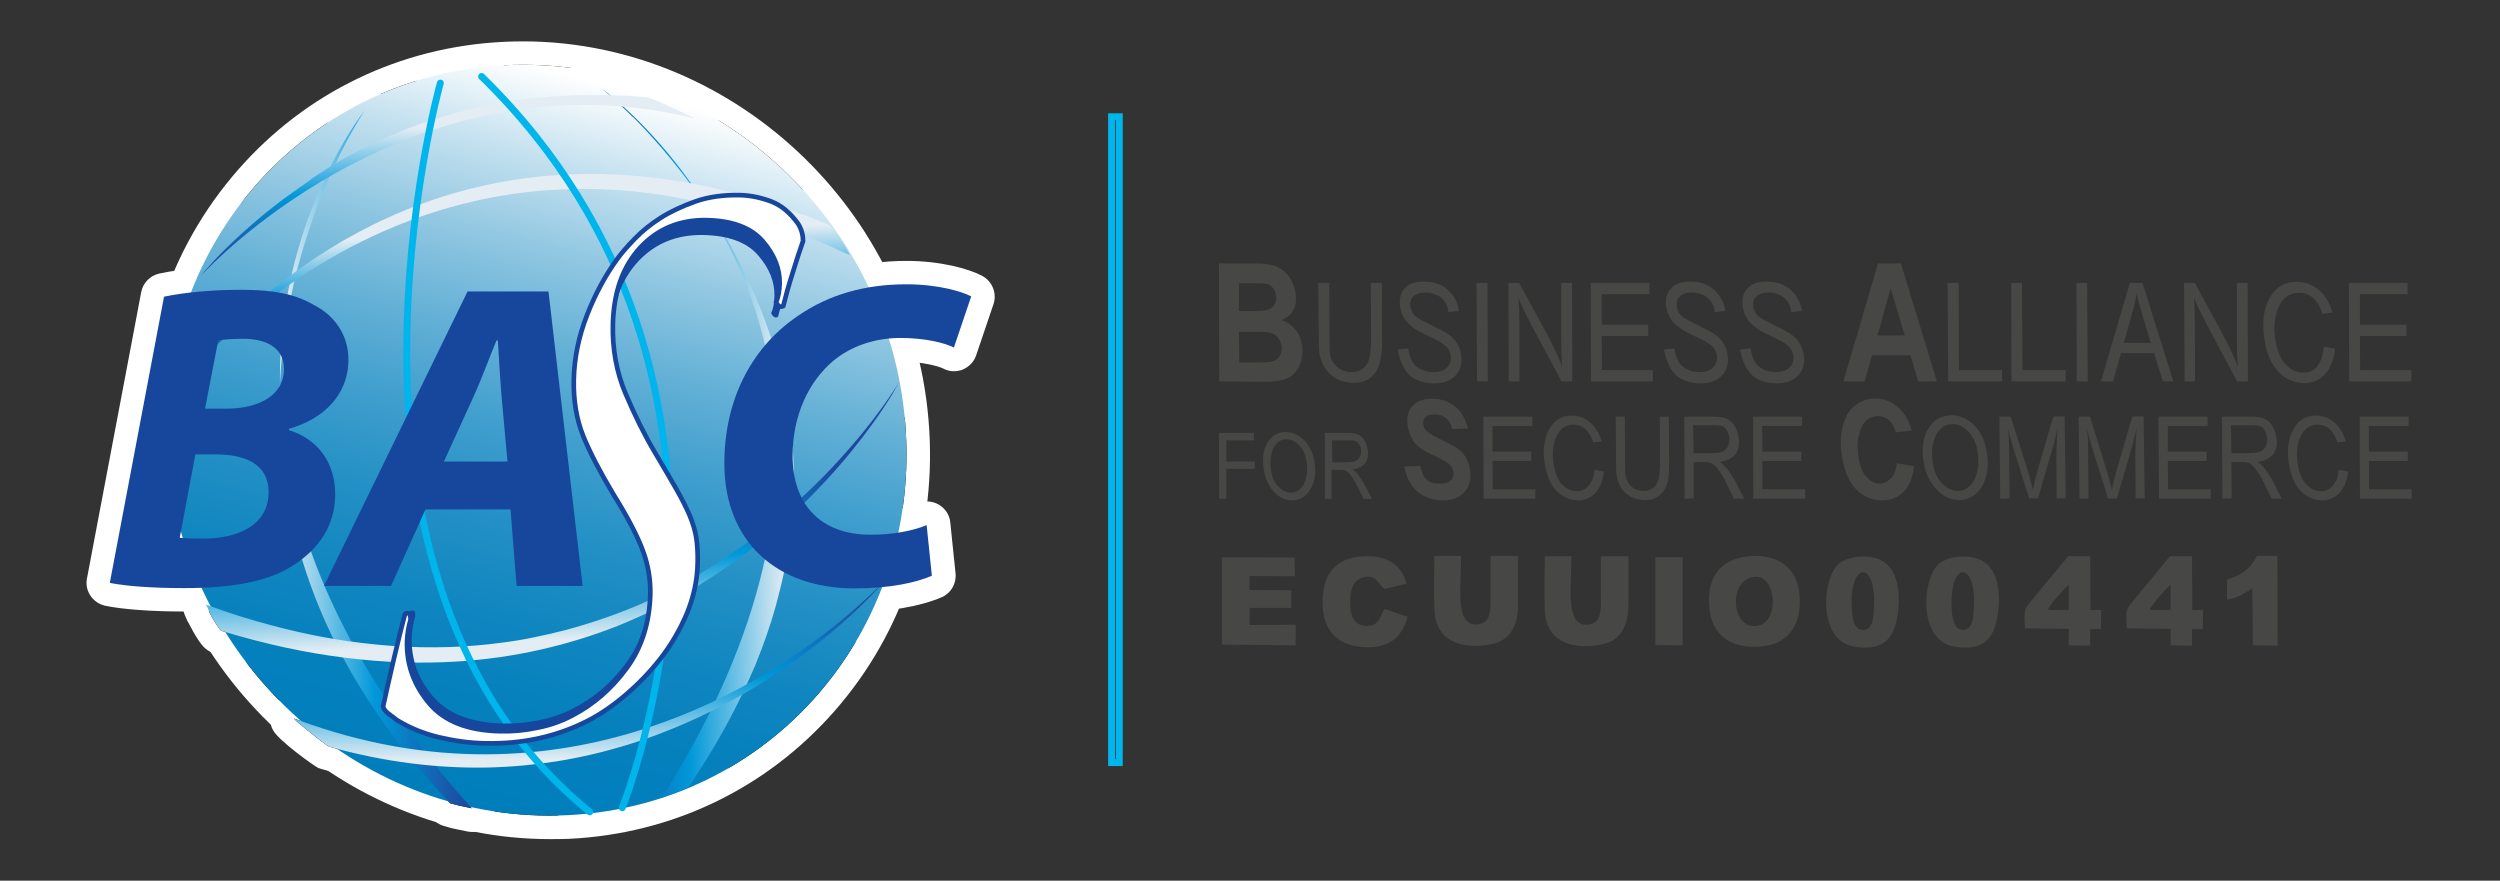 <?xml version="1.0" encoding="utf-8"?>
<!-- Generator: Adobe Illustrator 27.1.1, SVG Export Plug-In . SVG Version: 6.00 Build 0)  -->
<svg version="1.1" id="Capa_1" xmlns="http://www.w3.org/2000/svg" xmlns:xlink="http://www.w3.org/1999/xlink" x="0px" y="0px"
	 width="90.84px" height="32px" viewBox="0 0 90.84 32" style="enable-background:new 0 0 90.84 32;" xml:space="preserve">
<rect x="0" y="0" width="90.84" height="32" fill="#333333" stroke="none"/>
<style type="text/css">
	.st0{fill:#474746;}
	.st1{fill-rule:evenodd;clip-rule:evenodd;fill:#474746;}
	.st2{fill:none;stroke:#00B5EB;stroke-width:0.251;stroke-linecap:round;}
	.st3{clip-path:url(#SVGID_00000074415730670052875110000006542800212688982707_);}
	.st4{clip-path:url(#SVGID_00000158747149573806261700000012897842743835597481_);}
	.st5{fill:#FFFFFF;}
	.st6{clip-path:url(#SVGID_00000080202300792917451200000004939179771507657136_);}
	.st7{clip-path:url(#SVGID_00000085928982365485063650000001235898617460523167_);}
	.st8{clip-path:url(#SVGID_00000114775597094822582790000009868175159681861040_);}
	.st9{clip-path:url(#SVGID_00000114764268464789280700000016004839053687729047_);}
	.st10{clip-path:url(#SVGID_00000005247962041151038730000007553573654550637221_);}
	.st11{clip-path:url(#SVGID_00000139973722689319584370000016463187509751594632_);}
	.st12{clip-path:url(#SVGID_00000044883331341517325180000012050803808695235459_);}
	.st13{clip-path:url(#SVGID_00000098943084086938352070000013562947179119161221_);}
	.st14{clip-path:url(#SVGID_00000166636662055454760860000000660809656866816176_);}
	.st15{clip-path:url(#SVGID_00000062879929404527673100000006677500092015840696_);}
	.st16{clip-path:url(#SVGID_00000079486685067264252110000012827841251462220442_);}
	.st17{clip-path:url(#SVGID_00000134955479767630686740000007287140007867613333_);}
	
		.st18{clip-path:url(#SVGID_00000149361347892646970290000001897718952815018904_);fill:url(#SVGID_00000065770097454612915440000001487323498145380797_);}
	
		.st19{clip-path:url(#SVGID_00000099638658235351738800000017173060859630795195_);fill:url(#SVGID_00000147904258572592492370000013153911024435419521_);}
	
		.st20{clip-path:url(#SVGID_00000078755562927129705650000016342279614410855860_);fill:url(#SVGID_00000122689249428042803460000018322918977795147397_);}
	
		.st21{clip-path:url(#SVGID_00000127745132126803859810000014362189371666286251_);fill:url(#SVGID_00000088825433925675688750000016833349787327351432_);}
	
		.st22{clip-path:url(#SVGID_00000155865636028343484810000015415199993096532611_);fill:url(#SVGID_00000110446949388054592820000010578821196405421464_);}
	
		.st23{clip-path:url(#SVGID_00000031198736443348026560000002721821058832536210_);fill:url(#SVGID_00000046301766660092343430000009785060060847003520_);}
	
		.st24{clip-path:url(#SVGID_00000078736050015763339500000009747988343172328880_);fill:url(#SVGID_00000164487389827156212620000014261578247426067881_);}
	.st25{fill:#17479D;}
	.st26{fill:none;stroke:#17479D;stroke-width:0.17;}
</style>
<g>
	<path class="st0" d="M44.3,13.86l-0.01-4.29h1.22c0.33,0,0.56,0.02,0.71,0.06c0.22,0.06,0.41,0.18,0.56,0.35s0.24,0.38,0.29,0.63
		c0.04,0.25,0.03,0.46-0.06,0.63c-0.08,0.17-0.23,0.3-0.44,0.39c0.19,0.06,0.34,0.16,0.48,0.32c0.13,0.15,0.22,0.33,0.25,0.53
		c0.05,0.28,0.03,0.53-0.06,0.75c-0.09,0.22-0.22,0.39-0.41,0.49c-0.19,0.1-0.47,0.15-0.84,0.15L44.3,13.86L44.3,13.86z
		 M45.03,13.17h0.71c0.28,0,0.47-0.02,0.56-0.06c0.1-0.04,0.17-0.11,0.22-0.21c0.05-0.11,0.06-0.22,0.04-0.35
		c-0.03-0.15-0.09-0.28-0.2-0.36c-0.11-0.09-0.26-0.13-0.46-0.13h-0.88L45.03,13.17L45.03,13.17z M45.02,11.3h0.57
		c0.25,0,0.42-0.02,0.52-0.06c0.1-0.04,0.17-0.11,0.22-0.2c0.04-0.1,0.06-0.2,0.03-0.33c-0.02-0.1-0.05-0.18-0.11-0.25
		c-0.06-0.07-0.12-0.11-0.2-0.14c-0.07-0.02-0.23-0.03-0.46-0.03h-0.57L45.02,11.3L45.02,11.3z"/>
	<path class="st0" d="M47.9,10.28h0.4l0.01,2.2c0,0.18,0.01,0.32,0.02,0.41c0.03,0.18,0.12,0.33,0.27,0.45
		c0.14,0.12,0.31,0.18,0.51,0.18c0.26,0,0.45-0.1,0.57-0.31c0.1-0.16,0.14-0.48,0.14-0.96l-0.01-1.97h0.4l0.01,2.1
		c0,0.4-0.04,0.71-0.12,0.92c-0.08,0.21-0.2,0.36-0.35,0.46c-0.15,0.1-0.34,0.15-0.55,0.15c-0.33,0-0.6-0.09-0.83-0.28
		c-0.22-0.19-0.36-0.44-0.42-0.75c-0.02-0.13-0.03-0.34-0.03-0.65L47.9,10.28L47.9,10.28z"/>
	<path class="st0" d="M50.79,12.7l0.38-0.04l0.02,0.12c0.03,0.16,0.09,0.3,0.17,0.42c0.06,0.09,0.16,0.17,0.29,0.23
		c0.13,0.06,0.27,0.09,0.44,0.09c0.22,0,0.39-0.06,0.5-0.18s0.15-0.26,0.12-0.44c-0.02-0.12-0.08-0.23-0.17-0.32
		c-0.09-0.09-0.29-0.21-0.6-0.35c-0.24-0.12-0.41-0.2-0.5-0.26c-0.16-0.11-0.29-0.22-0.38-0.35s-0.15-0.27-0.18-0.44
		c-0.05-0.28,0-0.52,0.15-0.69c0.15-0.18,0.39-0.26,0.71-0.26c0.22,0,0.42,0.04,0.59,0.12c0.17,0.08,0.32,0.2,0.44,0.36
		c0.12,0.16,0.2,0.33,0.23,0.51l0.01,0.08l-0.38,0.04l-0.01-0.08c-0.02-0.12-0.07-0.22-0.14-0.32c-0.07-0.1-0.17-0.18-0.29-0.23
		s-0.25-0.08-0.39-0.08c-0.2,0-0.35,0.05-0.45,0.15c-0.1,0.1-0.13,0.23-0.1,0.38c0.03,0.14,0.09,0.26,0.19,0.34
		c0.1,0.08,0.33,0.2,0.7,0.38c0.27,0.13,0.45,0.24,0.56,0.32c0.1,0.08,0.18,0.18,0.25,0.29c0.07,0.11,0.12,0.24,0.14,0.39
		c0.05,0.3-0.01,0.55-0.19,0.75c-0.18,0.2-0.44,0.3-0.78,0.3c-0.37,0-0.67-0.1-0.9-0.29C51.01,13.42,50.86,13.12,50.79,12.7"/>
	<polygon class="st0" points="53.67,13.86 53.65,10.28 54.05,10.28 54.06,13.86 	"/>
	<path class="st0" d="M54.82,13.86l-0.01-3.58h0.39l0.73,1.34c0.22,0.39,0.39,0.73,0.52,0.99c0.09,0.18,0.2,0.42,0.31,0.7
		c-0.02-0.31-0.03-0.62-0.03-0.93l0-2.1h0.39l0.01,3.58h-0.39l-1.1-2.06c-0.19-0.37-0.35-0.69-0.47-0.97
		c0.02,0.23,0.04,0.52,0.04,0.86l0,2.17H54.82L54.82,13.86z"/>
	<polygon class="st0" points="57.81,13.86 57.8,10.28 59.93,10.28 59.93,10.69 58.2,10.69 58.2,11.8 59.89,11.8 59.89,12.21 
		58.2,12.21 58.21,13.45 60.06,13.45 60.06,13.86 	"/>
	<path class="st0" d="M60.46,12.7l0.38-0.04l0.02,0.12c0.03,0.16,0.09,0.3,0.17,0.42c0.07,0.09,0.16,0.17,0.29,0.23
		c0.13,0.06,0.27,0.09,0.44,0.09c0.22,0,0.39-0.06,0.5-0.18c0.11-0.12,0.15-0.26,0.12-0.44c-0.02-0.12-0.08-0.23-0.17-0.32
		c-0.09-0.09-0.29-0.21-0.6-0.35c-0.24-0.12-0.41-0.2-0.5-0.26c-0.16-0.11-0.29-0.22-0.38-0.35c-0.09-0.13-0.15-0.27-0.18-0.44
		c-0.05-0.28,0-0.52,0.16-0.69c0.15-0.18,0.39-0.26,0.71-0.26c0.22,0,0.42,0.04,0.59,0.12c0.17,0.08,0.32,0.2,0.44,0.36
		c0.12,0.16,0.2,0.33,0.23,0.51l0.01,0.08l-0.38,0.04l-0.01-0.08c-0.02-0.12-0.07-0.22-0.14-0.32c-0.08-0.1-0.17-0.18-0.29-0.23
		c-0.12-0.05-0.25-0.08-0.39-0.08c-0.2,0-0.35,0.05-0.45,0.15c-0.1,0.1-0.13,0.23-0.1,0.38c0.03,0.14,0.09,0.26,0.19,0.34
		c0.1,0.08,0.33,0.2,0.7,0.38c0.27,0.13,0.45,0.24,0.56,0.32c0.1,0.08,0.19,0.18,0.25,0.29c0.07,0.11,0.12,0.24,0.14,0.39
		c0.05,0.3-0.01,0.55-0.19,0.75c-0.18,0.2-0.44,0.3-0.78,0.3c-0.37,0-0.67-0.1-0.9-0.29C60.69,13.42,60.54,13.12,60.46,12.7"/>
	<path class="st0" d="M63.23,12.7l0.38-0.04l0.02,0.12c0.03,0.16,0.09,0.3,0.17,0.42c0.07,0.09,0.17,0.17,0.29,0.23
		c0.13,0.06,0.27,0.09,0.44,0.09c0.23,0,0.4-0.06,0.51-0.18c0.11-0.12,0.15-0.26,0.12-0.44c-0.02-0.12-0.08-0.23-0.17-0.32
		c-0.09-0.09-0.29-0.21-0.6-0.35c-0.24-0.12-0.41-0.2-0.5-0.26c-0.16-0.11-0.29-0.22-0.38-0.35c-0.09-0.13-0.15-0.27-0.18-0.44
		c-0.05-0.28,0-0.52,0.16-0.69c0.15-0.18,0.39-0.26,0.71-0.26c0.22,0,0.42,0.04,0.59,0.12c0.17,0.08,0.32,0.2,0.44,0.36
		c0.12,0.16,0.2,0.33,0.23,0.51l0.01,0.08l-0.38,0.04l-0.01-0.08c-0.02-0.12-0.07-0.22-0.14-0.32c-0.07-0.1-0.17-0.18-0.29-0.23
		c-0.12-0.05-0.25-0.08-0.39-0.08c-0.2,0-0.35,0.05-0.45,0.15c-0.1,0.1-0.13,0.23-0.1,0.38c0.03,0.14,0.09,0.26,0.19,0.34
		c0.1,0.08,0.33,0.2,0.7,0.38c0.27,0.13,0.45,0.24,0.55,0.32c0.1,0.08,0.19,0.18,0.25,0.29c0.07,0.11,0.11,0.24,0.14,0.39
		c0.05,0.3-0.01,0.55-0.19,0.75c-0.18,0.2-0.44,0.3-0.78,0.3c-0.37,0-0.67-0.1-0.9-0.29C63.45,13.42,63.3,13.12,63.23,12.7"/>
	<path class="st0" d="M69.42,12.91h-1.4l-0.27,0.95h-0.77l1.26-4.29h0.83l1.31,4.29H69.7L69.42,12.91z M69.21,12.19l-0.51-1.72
		l-0.48,1.72L69.21,12.19L69.21,12.19z"/>
	<polygon class="st0" points="70.79,13.86 70.77,10.28 71.17,10.28 71.18,13.45 72.75,13.45 72.75,13.86 	"/>
	<polygon class="st0" points="73.09,13.86 73.08,10.28 73.47,10.28 73.49,13.45 75.06,13.45 75.06,13.86 	"/>
	<polygon class="st0" points="75.46,13.86 75.45,10.28 75.84,10.28 75.86,13.86 	"/>
	<path class="st0" d="M76.34,13.86l1.05-3.58h0.46l1.12,3.58h-0.38l-0.32-1.03h-1.2l-0.29,1.03H76.34L76.34,13.86z M77.17,12.46
		h0.98l-0.27-0.9c-0.11-0.35-0.19-0.65-0.24-0.89c-0.03,0.2-0.09,0.45-0.17,0.73L77.17,12.46L77.17,12.46z"/>
	<path class="st0" d="M79.38,13.86l-0.02-3.58h0.39l0.73,1.34c0.22,0.39,0.39,0.73,0.52,0.99c0.09,0.18,0.2,0.42,0.31,0.7
		c-0.02-0.31-0.03-0.62-0.03-0.93v-2.1h0.39l0.01,3.58h-0.39l-1.1-2.06c-0.19-0.37-0.35-0.69-0.47-0.97
		c0.02,0.23,0.03,0.52,0.03,0.86l0.01,2.17H79.38L79.38,13.86z"/>
	<path class="st0" d="M84.44,12.6l0.41,0.07c-0.05,0.42-0.18,0.73-0.38,0.94c-0.2,0.21-0.45,0.31-0.74,0.31
		c-0.35,0-0.66-0.13-0.92-0.39c-0.26-0.26-0.44-0.64-0.52-1.14c-0.1-0.59-0.06-1.09,0.14-1.49c0.22-0.44,0.56-0.66,1.02-0.66
		c0.3,0,0.57,0.1,0.8,0.29c0.24,0.2,0.4,0.47,0.5,0.83l-0.36,0.04c-0.17-0.51-0.45-0.76-0.85-0.76c-0.35,0-0.6,0.18-0.75,0.53
		c-0.15,0.35-0.19,0.77-0.1,1.25c0.07,0.37,0.19,0.65,0.38,0.84c0.18,0.19,0.4,0.28,0.63,0.28c0.2,0,0.36-0.07,0.49-0.21
		C84.33,13.13,84.42,12.89,84.44,12.6"/>
	<polygon class="st0" points="85.36,13.86 85.35,10.28 87.48,10.28 87.48,10.69 85.75,10.69 85.75,11.8 87.44,11.8 87.44,12.21 
		85.75,12.21 85.76,13.45 87.62,13.45 87.62,13.86 	"/>
	<polygon class="st0" points="44.3,18.12 44.29,15.73 45.56,15.73 45.56,16 44.56,16 44.56,16.77 45.59,16.77 45.59,17.04 
		44.56,17.04 44.56,18.12 	"/>
	<path class="st0" d="M45.93,17.12c-0.08-0.44-0.03-0.79,0.14-1.06c0.15-0.24,0.37-0.36,0.66-0.36c0.24,0,0.45,0.1,0.65,0.28
		c0.19,0.19,0.32,0.45,0.38,0.79c0.05,0.27,0.04,0.52-0.03,0.74c-0.07,0.22-0.17,0.38-0.31,0.5c-0.14,0.11-0.3,0.17-0.47,0.17
		c-0.15,0-0.3-0.04-0.43-0.12c-0.14-0.08-0.26-0.2-0.37-0.36C46.04,17.52,45.97,17.33,45.93,17.12 M46.19,17.14
		c0.04,0.23,0.13,0.42,0.27,0.55c0.14,0.14,0.29,0.21,0.45,0.21c0.12,0,0.23-0.04,0.33-0.13c0.1-0.09,0.18-0.23,0.22-0.41
		c0.05-0.19,0.05-0.39,0.01-0.62c-0.04-0.24-0.13-0.43-0.27-0.57c-0.14-0.14-0.29-0.21-0.45-0.21c-0.19,0-0.34,0.09-0.45,0.27
		C46.17,16.46,46.13,16.76,46.19,17.14L46.19,17.14z"/>
	<path class="st0" d="M48.14,18.12l0-2.39h0.82c0.18,0,0.31,0.02,0.39,0.06c0.09,0.04,0.15,0.09,0.2,0.17
		c0.07,0.1,0.12,0.22,0.14,0.36c0.04,0.21,0.01,0.37-0.08,0.5c-0.09,0.12-0.24,0.2-0.46,0.24c0.09,0.06,0.16,0.13,0.21,0.2
		c0.1,0.14,0.19,0.28,0.26,0.42l0.23,0.45h-0.3l-0.22-0.44c-0.08-0.17-0.17-0.31-0.26-0.43c-0.05-0.07-0.11-0.12-0.16-0.15
		c-0.05-0.03-0.13-0.04-0.23-0.04h-0.3l0,1.06L48.14,18.12L48.14,18.12z M48.41,16.8h0.36c0.2,0,0.33-0.01,0.4-0.02
		c0.07-0.02,0.13-0.04,0.17-0.09c0.05-0.04,0.08-0.1,0.1-0.16c0.02-0.07,0.02-0.14,0.01-0.22c-0.01-0.07-0.04-0.13-0.07-0.18
		c-0.04-0.05-0.07-0.08-0.12-0.1c-0.04-0.02-0.12-0.03-0.22-0.03h-0.64L48.41,16.8L48.41,16.8z"/>
	<path class="st0" d="M51.03,16.95l0.58-0.02c0.04,0.19,0.09,0.33,0.14,0.4c0.05,0.07,0.12,0.13,0.21,0.18
		c0.09,0.04,0.21,0.06,0.36,0.06c0.19,0,0.32-0.04,0.4-0.12c0.08-0.08,0.11-0.19,0.09-0.32c-0.02-0.09-0.06-0.17-0.12-0.24
		c-0.06-0.06-0.22-0.16-0.47-0.28c-0.32-0.15-0.53-0.27-0.64-0.35c-0.11-0.08-0.2-0.19-0.27-0.31c-0.07-0.12-0.12-0.26-0.15-0.42
		c-0.06-0.32-0.01-0.57,0.15-0.76c0.16-0.19,0.4-0.28,0.72-0.28c0.33,0,0.61,0.09,0.84,0.28c0.23,0.19,0.39,0.46,0.47,0.8
		l-0.57,0.02c-0.09-0.35-0.3-0.53-0.64-0.53c-0.17,0-0.28,0.03-0.34,0.1c-0.07,0.07-0.09,0.16-0.07,0.28
		c0.02,0.11,0.07,0.2,0.16,0.26c0.09,0.07,0.25,0.16,0.48,0.27c0.31,0.15,0.52,0.26,0.63,0.35c0.11,0.08,0.2,0.18,0.27,0.3
		c0.07,0.12,0.12,0.26,0.15,0.41c0.06,0.34,0,0.62-0.18,0.83c-0.18,0.21-0.44,0.32-0.8,0.32c-0.27,0-0.5-0.06-0.71-0.17
		c-0.21-0.11-0.36-0.27-0.47-0.45C51.13,17.37,51.06,17.17,51.03,16.95"/>
	<polygon class="st0" points="53.91,18.12 53.9,15.14 55.68,15.14 55.68,15.48 54.23,15.48 54.23,16.41 55.64,16.41 55.64,16.75 
		54.23,16.75 54.24,17.78 55.79,17.78 55.79,18.12 	"/>
	<path class="st0" d="M57.94,17.07l0.34,0.06c-0.04,0.35-0.15,0.61-0.32,0.79c-0.17,0.17-0.37,0.26-0.61,0.26
		c-0.29,0-0.55-0.11-0.77-0.32c-0.22-0.21-0.36-0.53-0.44-0.95c-0.09-0.49-0.05-0.91,0.12-1.25c0.18-0.37,0.47-0.56,0.85-0.56
		c0.25,0,0.47,0.08,0.67,0.25c0.2,0.17,0.34,0.4,0.41,0.69l-0.3,0.03c-0.14-0.43-0.38-0.64-0.71-0.64c-0.29,0-0.5,0.15-0.63,0.44
		c-0.13,0.29-0.16,0.64-0.09,1.04c0.05,0.31,0.16,0.55,0.31,0.7c0.15,0.16,0.33,0.24,0.52,0.24c0.17,0,0.3-0.06,0.41-0.18
		C57.85,17.52,57.92,17.32,57.94,17.07"/>
	<path class="st0" d="M58.71,15.14h0.33l0.01,1.83c0,0.15,0.01,0.26,0.02,0.34c0.03,0.15,0.1,0.28,0.22,0.38
		c0.12,0.1,0.26,0.15,0.43,0.15c0.21,0,0.37-0.09,0.48-0.26c0.08-0.13,0.12-0.4,0.12-0.8l-0.01-1.64h0.33l0.01,1.75
		c0,0.34-0.03,0.59-0.1,0.76c-0.07,0.17-0.17,0.3-0.3,0.39c-0.13,0.09-0.28,0.13-0.46,0.13c-0.27,0-0.51-0.08-0.69-0.23
		c-0.19-0.15-0.3-0.37-0.35-0.63c-0.02-0.11-0.03-0.29-0.03-0.54L58.71,15.14L58.71,15.14z"/>
	<path class="st0" d="M61.21,18.12l-0.01-2.98h1.03c0.22,0,0.39,0.02,0.5,0.07c0.11,0.05,0.19,0.12,0.26,0.21
		c0.09,0.13,0.15,0.27,0.18,0.45c0.05,0.26,0.01,0.46-0.1,0.62c-0.11,0.15-0.3,0.25-0.57,0.3c0.11,0.08,0.19,0.17,0.26,0.25
		c0.13,0.17,0.24,0.35,0.33,0.52l0.29,0.56H63l-0.27-0.56c-0.1-0.21-0.21-0.39-0.32-0.53c-0.07-0.09-0.14-0.16-0.2-0.19
		c-0.06-0.03-0.16-0.05-0.29-0.05h-0.38l0,1.32L61.21,18.12L61.21,18.12z M61.54,16.47h0.45c0.25,0,0.42-0.01,0.5-0.03
		c0.09-0.02,0.16-0.05,0.21-0.11c0.06-0.05,0.1-0.12,0.12-0.2c0.02-0.08,0.03-0.17,0.01-0.28c-0.02-0.09-0.05-0.17-0.09-0.23
		c-0.04-0.06-0.09-0.11-0.15-0.13c-0.05-0.02-0.14-0.04-0.27-0.04h-0.8L61.54,16.47L61.54,16.47z"/>
	<polygon class="st0" points="63.71,18.12 63.7,15.14 65.48,15.14 65.48,15.48 64.03,15.48 64.04,16.41 65.45,16.41 65.45,16.75 
		64.04,16.75 64.04,17.78 65.59,17.78 65.59,18.12 	"/>
	<path class="st0" d="M68.92,16.83l0.63,0.11c-0.05,0.42-0.18,0.73-0.38,0.93c-0.21,0.21-0.47,0.31-0.79,0.31
		c-0.36,0-0.66-0.13-0.92-0.38c-0.26-0.26-0.43-0.64-0.52-1.16c-0.08-0.44-0.07-0.83,0.02-1.16c0.09-0.34,0.24-0.59,0.45-0.75
		c0.21-0.16,0.45-0.25,0.72-0.25c0.31,0,0.58,0.1,0.82,0.3c0.24,0.2,0.41,0.49,0.51,0.86l-0.57,0.07c-0.07-0.22-0.16-0.37-0.27-0.46
		c-0.11-0.09-0.24-0.13-0.39-0.13c-0.15,0-0.29,0.05-0.42,0.16c-0.12,0.11-0.21,0.29-0.27,0.55c-0.06,0.26-0.05,0.54,0,0.85
		c0.05,0.29,0.15,0.51,0.29,0.66c0.14,0.15,0.3,0.23,0.46,0.23c0.16,0,0.29-0.06,0.41-0.18C68.83,17.27,68.9,17.08,68.92,16.83"/>
	<path class="st0" d="M69.91,16.87c-0.1-0.55-0.04-0.99,0.18-1.33c0.19-0.3,0.46-0.45,0.82-0.45c0.3,0,0.57,0.12,0.81,0.35
		c0.24,0.23,0.4,0.56,0.47,0.98c0.06,0.34,0.05,0.64-0.03,0.92c-0.08,0.27-0.21,0.48-0.38,0.62c-0.18,0.14-0.37,0.21-0.59,0.21
		c-0.19,0-0.37-0.05-0.54-0.15c-0.17-0.1-0.32-0.25-0.46-0.46C70.05,17.36,69.96,17.13,69.91,16.87 M70.24,16.89
		c0.05,0.29,0.17,0.52,0.34,0.69c0.18,0.17,0.36,0.26,0.56,0.26c0.15,0,0.29-0.05,0.42-0.17c0.13-0.11,0.22-0.28,0.28-0.52
		c0.06-0.23,0.06-0.49,0.01-0.77c-0.05-0.3-0.17-0.54-0.34-0.71c-0.17-0.17-0.36-0.26-0.56-0.26c-0.23,0-0.42,0.11-0.57,0.34
		C70.21,16.04,70.16,16.42,70.24,16.89L70.24,16.89z"/>
	<path class="st0" d="M72.68,18.12l-0.03-2.98h0.41l0.61,1.93c0.08,0.26,0.14,0.5,0.2,0.73c0.04-0.2,0.1-0.48,0.2-0.82l0.54-1.85
		h0.41l0.04,2.98h-0.33l-0.01-1.45c0-0.34,0.01-0.71,0.05-1.13c-0.04,0.19-0.09,0.4-0.15,0.63l-0.57,1.95h-0.32l-0.6-1.91
		c-0.05-0.17-0.11-0.37-0.16-0.61c0.02,0.25,0.03,0.46,0.03,0.62l0.02,1.9L72.68,18.12L72.68,18.12z"/>
	<path class="st0" d="M75.56,18.12l-0.03-2.98h0.41l0.6,1.93c0.08,0.26,0.14,0.5,0.2,0.73c0.03-0.2,0.1-0.48,0.2-0.82l0.54-1.85
		h0.41l0.04,2.98H77.6l-0.01-1.45c0-0.34,0.01-0.71,0.05-1.13c-0.04,0.19-0.09,0.4-0.15,0.63l-0.57,1.95h-0.32l-0.6-1.91
		c-0.05-0.17-0.11-0.37-0.16-0.61c0.02,0.25,0.03,0.46,0.03,0.62l0.02,1.9C75.88,18.12,75.56,18.12,75.56,18.12z"/>
	<polygon class="st0" points="78.45,18.12 78.43,15.14 80.21,15.14 80.22,15.48 78.77,15.48 78.77,16.41 80.18,16.41 80.18,16.75 
		78.77,16.75 78.78,17.78 80.33,17.78 80.33,18.12 	"/>
	<path class="st0" d="M80.75,18.12l-0.01-2.98h1.03c0.22,0,0.39,0.02,0.5,0.07c0.11,0.05,0.19,0.12,0.26,0.21
		c0.09,0.13,0.15,0.27,0.18,0.45c0.05,0.26,0.01,0.46-0.1,0.62c-0.11,0.15-0.3,0.25-0.57,0.3c0.11,0.08,0.19,0.17,0.26,0.25
		c0.13,0.17,0.24,0.35,0.33,0.52l0.28,0.56h-0.37l-0.27-0.56c-0.1-0.21-0.21-0.39-0.32-0.53c-0.07-0.09-0.14-0.16-0.2-0.19
		c-0.06-0.03-0.16-0.05-0.29-0.05h-0.38l0.01,1.32L80.75,18.12L80.75,18.12z M81.08,16.47h0.45c0.25,0,0.42-0.01,0.5-0.03
		s0.16-0.05,0.21-0.11c0.06-0.05,0.1-0.12,0.12-0.2c0.03-0.08,0.03-0.17,0.01-0.28c-0.02-0.09-0.05-0.17-0.09-0.23
		c-0.04-0.06-0.09-0.11-0.15-0.13c-0.05-0.02-0.14-0.04-0.27-0.04h-0.8L81.08,16.47L81.08,16.47z"/>
	<path class="st0" d="M84.98,17.07l0.34,0.06c-0.04,0.35-0.15,0.61-0.32,0.79c-0.17,0.17-0.37,0.26-0.61,0.26
		c-0.29,0-0.55-0.11-0.77-0.32c-0.22-0.21-0.36-0.53-0.44-0.95c-0.09-0.49-0.05-0.91,0.12-1.25c0.18-0.37,0.46-0.56,0.85-0.56
		c0.25,0,0.48,0.08,0.67,0.25c0.2,0.17,0.34,0.4,0.41,0.69l-0.3,0.03c-0.14-0.43-0.38-0.64-0.71-0.64c-0.29,0-0.5,0.15-0.63,0.44
		c-0.13,0.29-0.16,0.64-0.09,1.04c0.05,0.31,0.16,0.55,0.31,0.7c0.16,0.16,0.33,0.24,0.52,0.24c0.17,0,0.3-0.06,0.41-0.18
		C84.89,17.52,84.96,17.32,84.98,17.07"/>
	<polygon class="st0" points="85.75,18.12 85.74,15.14 87.52,15.14 87.52,15.48 86.07,15.48 86.08,16.41 87.49,16.41 87.49,16.75 
		86.08,16.75 86.08,17.78 87.63,17.78 87.63,18.12 	"/>
	<path class="st1" d="M63.47,20.22c-1.01,0.13-1.49,0.81-1.35,1.95c0.12,0.96,0.86,1.45,1.97,1.31c0.95-0.12,1.41-0.87,1.29-1.94
		C65.28,20.59,64.53,20.09,63.47,20.22 M63.6,20.99c0.95-0.29,1.07,1.51,0.36,1.72C62.95,23.03,62.77,21.24,63.6,20.99z"/>
	<path class="st1" d="M55.16,22v-1.8l-1,0c0,0.5,0,1.01,0,1.51c0,0.51,0.01,0.96-0.52,0.98c-0.78,0.03-0.55-1.39-0.55-2.49h-0.97
		c-0.01,0.63-0.02,1.29,0,1.92c0.04,1.68,1.91,1.4,2.38,1.19C54.93,23.11,55.16,22.63,55.16,22"/>
	<polygon class="st1" points="44.4,23.42 47.08,23.45 47.08,22.7 45.4,22.71 45.41,22.09 46.92,22.09 46.92,21.45 45.4,21.44 
		45.4,20.93 47.05,20.94 47.04,20.26 44.4,20.25 	"/>
	<path class="st1" d="M51.15,22.41l-0.84-0.28c-0.19,0.29-0.2,0.65-0.71,0.61c-0.42-0.03-0.54-0.39-0.54-0.8
		c-0.01-0.46,0.08-0.82,0.42-0.94c0.51-0.19,0.59,0.23,0.83,0.4l0.8-0.19c-0.2-0.78-0.88-1.11-1.82-0.97
		c-0.86,0.13-1.25,0.73-1.23,1.71c0.02,0.92,0.48,1.43,1.32,1.55C50.43,23.62,50.93,23.19,51.15,22.41"/>
	<path class="st1" d="M68.97,22.19c0.1-0.91-0.1-1.79-0.94-1.94c-0.43-0.08-0.94,0.01-1.21,0.23c-0.63,0.54-0.77,2.78,0.53,3.01
		C68.48,23.69,68.87,23.16,68.97,22.19 M68.09,21.9c0,0.4,0.01,1.07-0.46,0.98c-0.33-0.06-0.35-0.64-0.35-1.04
		c0-1.36,0.82-1.43,0.82,0L68.09,21.9L68.09,21.9z"/>
	<path class="st1" d="M73.58,22.83l1.59,0.02v0.6l0.78,0.01v-0.6h0.39l0.01-0.7l-0.39,0.01l-0.01-1.96h-0.8l-1.44,1.74
		C73.5,22.19,73.57,22.5,73.58,22.83 M75.17,21.25v0.91l-0.76,0C74.47,21.98,75.02,21.37,75.17,21.25L75.17,21.25z"/>
	<path class="st1" d="M80.92,21.06v0.73c0.46-0.08,0.61-0.24,0.92-0.41l0.02,2.07l0.9,0.01l-0.01-3.26h-0.74
		C81.8,20.64,81.45,20.9,80.92,21.06"/>
	<polygon class="st1" points="60.15,23.44 61.14,23.45 61.14,20.25 60.15,20.25 	"/>
	<path class="st1" d="M59.17,22.01v-1.8l-1,0c0,0.5,0,1.01,0,1.51c0,0.51,0.01,0.96-0.52,0.98c-0.78,0.03-0.55-1.39-0.55-2.49h-0.97
		c-0.01,0.63-0.02,1.29,0,1.92c0.04,1.68,1.91,1.4,2.38,1.19C58.94,23.12,59.17,22.63,59.17,22.01"/>
	<path class="st1" d="M72.61,22.19c0.1-0.91-0.1-1.79-0.94-1.94c-0.43-0.08-0.94,0.01-1.21,0.23c-0.63,0.54-0.77,2.78,0.53,3.01
		C72.12,23.69,72.5,23.16,72.61,22.19 M71.72,21.9c0,0.4,0.01,1.07-0.46,0.98c-0.33-0.06-0.35-0.64-0.35-1.04
		c0-1.36,0.82-1.43,0.82,0L71.72,21.9L71.72,21.9z"/>
	<path class="st1" d="M77.28,22.83l1.59,0.02v0.6l0.78,0.01v-0.6h0.39l0.01-0.7l-0.39,0.01l-0.01-1.96h-0.8l-1.44,1.74
		C77.2,22.19,77.27,22.5,77.28,22.83 M78.87,21.25v0.91l-0.76,0C78.17,21.98,78.72,21.37,78.87,21.25L78.87,21.25z"/>
</g>
<rect x="40.39" y="4.24" class="st2" width="0.28" height="23.47"/>
<g>
	<g>
		<defs>
			<path id="SVGID_1_" d="M18.35,2.37c7.4-0.36,13.91,5.44,14.54,12.97c0.63,7.53-4.86,13.92-12.26,14.28
				c-7.4,0.36-13.91-5.44-14.54-12.97C5.46,9.13,10.95,2.74,18.35,2.37z"/>
		</defs>
		<defs>
			<path id="SVGID_00000155829850616823898160000017644617804366312612_" d="M19.98,30.49c-7.55,0-14.09-6.04-14.74-13.77
				C4.91,12.81,6.12,9.06,8.65,6.17c2.46-2.81,5.89-4.47,9.66-4.65l0,0c7.84-0.38,14.77,5.78,15.43,13.75
				c0.33,3.92-0.88,7.67-3.41,10.56c-2.46,2.81-5.89,4.47-9.66,4.65C20.44,30.49,20.21,30.49,19.98,30.49z M18.39,3.23
				c-3.3,0.16-6.3,1.61-8.46,4.07c-2.22,2.54-3.28,5.83-2.99,9.29c0.59,7.06,6.71,12.53,13.65,12.19c3.3-0.16,6.3-1.61,8.46-4.07
				c2.22-2.54,3.28-5.83,2.99-9.29C31.45,8.35,25.32,2.88,18.39,3.23L18.39,3.23z M18.35,2.37L18.35,2.37L18.35,2.37z"/>
		</defs>
		<use xlink:href="#SVGID_1_"  style="overflow:visible;fill-rule:evenodd;clip-rule:evenodd;fill:#FFFFFF;"/>
		<use xlink:href="#SVGID_00000155829850616823898160000017644617804366312612_"  style="overflow:visible;fill:#FFFFFF;"/>
		<clipPath id="SVGID_00000116950851532870434000000011720044160899281334_">
			<use xlink:href="#SVGID_1_"  style="overflow:visible;"/>
		</clipPath>
		
			<clipPath id="SVGID_00000162347163973582863870000017773684982434537916_" style="clip-path:url(#SVGID_00000116950851532870434000000011720044160899281334_);">
			<use xlink:href="#SVGID_00000155829850616823898160000017644617804366312612_"  style="overflow:visible;"/>
		</clipPath>
		<g style="clip-path:url(#SVGID_00000162347163973582863870000017773684982434537916_);">
			<rect x="5.46" y="2.01" class="st5" width="28.06" height="27.98"/>
			<path class="st5" d="M33.52,30.84H5.46c-0.47,0-0.85-0.38-0.85-0.85V2.01c0-0.47,0.38-0.85,0.85-0.85h28.06
				c0.47,0,0.85,0.38,0.85,0.85v27.98C34.37,30.46,33.99,30.84,33.52,30.84z M6.31,29.14h26.36V2.86H6.31V29.14z"/>
		</g>
	</g>
	<g>
		<defs>
			<path id="SVGID_00000144329330999095688620000000913555472228626111_" d="M14.03,26.39L14.03,26.39L14.03,26.39
				c-0.72-1-1.33-2-1.82-2.99v0h0c-0.46-0.9-0.82-1.8-1.11-2.68v0c-0.81-2.46-1.04-4.8-0.92-6.91h0v0c0.05-1.01,0.18-1.97,0.36-2.87
				v0c0.16-0.81,0.36-1.56,0.58-2.25v0c0.91-2.89,2.13-4.67,2.13-4.67s-1.01,1.25-1.87,3.44v0C11.16,8,10.96,8.6,10.78,9.25v0h0
				c-0.15,0.54-0.28,1.12-0.38,1.73v0c-0.04,0.25-0.08,0.5-0.11,0.76v0h0c-0.2,1.68-0.17,3.6,0.27,5.69v0
				c0.14,0.7,0.33,1.41,0.58,2.14v0c0.79,2.39,2.12,4.97,4.23,7.69h0c0.54,0.69,1.13,1.4,1.77,2.11c-0.51-0.11-0.49-0.1-0.78-0.18
				C15.48,28.26,14.7,27.33,14.03,26.39z"/>
		</defs>
		<defs>
			<path id="SVGID_00000108271256506120913350000014129454314640960144_" d="M17.15,30.23c-0.06,0-0.12-0.01-0.18-0.02
				c-0.15-0.03-0.26-0.06-0.34-0.07c-0.21-0.04-0.28-0.06-0.51-0.13c-0.14-0.04-0.27-0.12-0.37-0.23c-0.88-0.93-1.69-1.9-2.41-2.89
				l0,0c-0.73-1.01-1.36-2.05-1.89-3.1c-0.45-0.9-0.85-1.84-1.16-2.8c-0.77-2.33-1.1-4.76-0.97-7.23c0,0,0-0.01,0-0.01
				c0-0.01,0-0.02,0-0.03c0-0.7,0.04-1.4,0.12-2.09c0.03-0.27,0.07-0.54,0.11-0.8c0.1-0.61,0.23-1.22,0.39-1.81
				c0.17-0.63,0.38-1.26,0.62-1.87c0.9-2.29,1.96-3.61,2.01-3.67c0.29-0.35,0.81-0.42,1.17-0.15c0.37,0.27,0.45,0.79,0.19,1.17
				c-0.01,0.02-1.17,1.73-2.02,4.45c-0.22,0.71-0.41,1.43-0.55,2.16c-0.18,0.89-0.29,1.78-0.34,2.66c0,1.15,0.12,2.32,0.37,3.48
				c0.14,0.68,0.33,1.37,0.55,2.05c0.82,2.49,2.2,4.99,4.1,7.43c0.54,0.7,1.12,1.39,1.73,2.06c0.25,0.28,0.29,0.68,0.11,1
				C17.73,30.07,17.45,30.23,17.15,30.23z"/>
		</defs>
		
			<use xlink:href="#SVGID_00000144329330999095688620000000913555472228626111_"  style="overflow:visible;fill-rule:evenodd;clip-rule:evenodd;fill:#FFFFFF;"/>
		<use xlink:href="#SVGID_00000108271256506120913350000014129454314640960144_"  style="overflow:visible;fill:#FFFFFF;"/>
		<clipPath id="SVGID_00000026157090124518075840000002157616402717041825_">
			<use xlink:href="#SVGID_00000144329330999095688620000000913555472228626111_"  style="overflow:visible;"/>
		</clipPath>
		
			<clipPath id="SVGID_00000144317727623986480820000001721432881565061786_" style="clip-path:url(#SVGID_00000026157090124518075840000002157616402717041825_);">
			<use xlink:href="#SVGID_00000108271256506120913350000014129454314640960144_"  style="overflow:visible;"/>
		</clipPath>
		<g style="clip-path:url(#SVGID_00000144317727623986480820000001721432881565061786_);">
			<rect x="10.07" y="4.03" class="st5" width="7.08" height="25.35"/>
			<path class="st5" d="M17.15,30.23h-7.08c-0.47,0-0.85-0.38-0.85-0.85V4.03c0-0.47,0.38-0.85,0.85-0.85h7.08
				c0.47,0,0.85,0.38,0.85,0.85v25.35C18,29.85,17.62,30.23,17.15,30.23z M10.92,28.52h5.38V4.88h-5.38V28.52z"/>
		</g>
	</g>
	<g>
		<defs>
			<path id="SVGID_00000074439265686075098930000011932267243635308447_" d="M26,25.46L26,25.46c1.26-2.66,1.92-5.1,2.14-7.3h0v0
				c0.04-0.38,0.07-0.76,0.08-1.12v0c0.05-1.13-0.02-2.2-0.17-3.2v0c-1.06-6.96-6.22-10.65-6.22-10.65s0.47,0.37,1.16,1.06L23,4.25
				c0.61,0.61,1.38,1.47,2.17,2.55v0c0.09,0.12,0.18,0.25,0.27,0.38c0.48,0.69,0.96,1.45,1.39,2.29v0h0
				c1.53,2.93,2.59,6.77,1.67,11.27v0c-0.09,0.43-0.2,0.87-0.32,1.31c-0.19,0.68-0.43,1.37-0.72,2.08h0v0
				c-0.02,0.05-0.04,0.11-0.07,0.16v0c-0.02,0.05-0.04,0.11-0.07,0.16c-0.03,0.07-0.06,0.14-0.09,0.21h0v0
				c-0.57,1.28-1.3,2.6-2.23,3.96c0,0-0.48,0.19-0.95,0.36C24.82,27.76,25.46,26.59,26,25.46z"/>
		</defs>
		<defs>
			<path id="SVGID_00000145044163955965872000000017223618802797375677_" d="M24.04,29.83c-0.25,0-0.5-0.11-0.66-0.32
				c-0.23-0.29-0.25-0.69-0.06-0.99c0.72-1.13,1.36-2.29,1.9-3.42l0,0c1.14-2.39,1.83-4.75,2.06-7.01c0,0,0-0.01,0-0.01
				c0.04-0.36,0.06-0.72,0.08-1.07c0.04-1.03-0.01-2.05-0.17-3.04c-0.36-2.35-1.22-4.31-2.17-5.86c-0.1-0.15-0.19-0.29-0.29-0.43
				c-0.09-0.12-0.17-0.24-0.26-0.36c-0.64-0.87-1.34-1.7-2.09-2.45l-0.01-0.01c-0.65-0.65-1.08-1-1.09-1
				c-0.36-0.29-0.43-0.81-0.15-1.18c0.28-0.37,0.8-0.45,1.18-0.18c0.15,0.11,2.49,1.82,4.38,5.06c0.32,0.5,0.61,1.02,0.88,1.53
				c1.99,3.81,2.58,7.8,1.75,11.83c-0.09,0.45-0.2,0.91-0.34,1.38c-0.2,0.71-0.46,1.44-0.75,2.17l-0.09,0.22
				c-0.02,0.04-0.03,0.08-0.05,0.11c-0.03,0.07-0.06,0.15-0.1,0.22c-0.6,1.37-1.38,2.74-2.31,4.09c-0.1,0.14-0.23,0.25-0.39,0.31
				c0,0-0.48,0.19-0.96,0.37C24.24,29.81,24.14,29.83,24.04,29.83z"/>
		</defs>
		
			<use xlink:href="#SVGID_00000074439265686075098930000011932267243635308447_"  style="overflow:visible;fill-rule:evenodd;clip-rule:evenodd;fill:#FFFFFF;"/>
		<use xlink:href="#SVGID_00000145044163955965872000000017223618802797375677_"  style="overflow:visible;fill:#FFFFFF;"/>
		<clipPath id="SVGID_00000169552766265412418770000011720706400483447222_">
			<use xlink:href="#SVGID_00000074439265686075098930000011932267243635308447_"  style="overflow:visible;"/>
		</clipPath>
		
			<clipPath id="SVGID_00000087371149792488782350000004498055296264985769_" style="clip-path:url(#SVGID_00000169552766265412418770000011720706400483447222_);">
			<use xlink:href="#SVGID_00000145044163955965872000000017223618802797375677_"  style="overflow:visible;"/>
		</clipPath>
		<g style="clip-path:url(#SVGID_00000087371149792488782350000004498055296264985769_);">
			<rect x="21.83" y="3.17" class="st5" width="7.6" height="25.8"/>
			<path class="st5" d="M29.42,29.83h-7.6c-0.47,0-0.85-0.38-0.85-0.85V3.17c0-0.47,0.38-0.85,0.85-0.85h7.6
				c0.47,0,0.85,0.38,0.85,0.85v25.8C30.28,29.44,29.89,29.83,29.42,29.83z M22.68,28.12h5.89V4.03h-5.89V28.12z"/>
		</g>
	</g>
	<g>
		<defs>
			<path id="SVGID_00000165211688127777596880000017573391177338892689_" d="M7.72,22.46L7.72,22.46L7.72,22.46
				c-0.03-0.06-0.06-0.11-0.09-0.17v0h0l-0.01-0.02v0h0L7.6,22.23v0h0L7.59,22.2v0h0l-0.01-0.03v0h0c-0.03-0.07-0.06-0.14-0.09-0.2
				c0.81,0.3,1.6,0.55,2.37,0.75v0h0c1.26,0.34,2.47,0.56,3.63,0.68h0c0.26,0.03,0.52,0.05,0.78,0.07h0
				c1.41,0.1,2.73,0.05,3.98-0.12h0c0.39-0.05,0.77-0.11,1.14-0.19h0v0c0.4-0.08,0.79-0.17,1.17-0.27c1-0.27,1.95-0.6,2.83-0.99h0v0
				c0.18-0.08,0.35-0.16,0.52-0.24h0v0c5.17-2.48,8.05-6.65,8.65-7.6h0v0c0.08-0.12,0.12-0.19,0.12-0.19s-0.09,0.16-0.25,0.44h0v0
				c-0.43,0.71-1.43,2.19-3.03,3.79c-1.36,1.36-3.15,2.81-5.4,3.94c-0.5,0.25-1.01,0.48-1.55,0.7h0v0c-1.73,0.68-3.69,1.17-5.89,1.3
				h0v0c-2.52,0.15-5.36-0.15-8.52-1.12C8.01,22.91,7.87,22.72,7.72,22.46z"/>
		</defs>
		<defs>
			<path id="SVGID_00000069382515282142502340000017046140371500204176_" d="M15.29,24.93c-2.42,0-4.94-0.4-7.52-1.2
				c-0.01,0-0.02-0.01-0.03-0.01c-0.26-0.09-0.41-0.22-0.76-0.84c0,0,0,0,0-0.01c-0.04-0.06-0.07-0.13-0.11-0.2c0,0,0-0.01,0-0.01
				l-0.01-0.01c0,0,0-0.01-0.01-0.01c0,0,0,0,0,0l-0.01-0.02c0-0.01-0.01-0.01-0.01-0.02l-0.01-0.02c0,0,0-0.01-0.01-0.01
				l-0.01-0.03c0-0.01-0.01-0.01-0.01-0.02c-0.04-0.08-0.07-0.16-0.1-0.24c-0.12-0.31-0.05-0.67,0.18-0.91
				c0.23-0.24,0.59-0.32,0.91-0.21c0.76,0.28,1.54,0.53,2.29,0.73c1.18,0.32,2.36,0.54,3.5,0.66c0.23,0.02,0.47,0.05,0.74,0.06
				c0,0,0.01,0,0.01,0c1.29,0.09,2.57,0.05,3.81-0.11c0.37-0.05,0.73-0.11,1.09-0.18c0.37-0.07,0.75-0.16,1.11-0.26
				c0.92-0.24,1.83-0.56,2.7-0.95c0.17-0.07,0.33-0.15,0.5-0.23c5-2.39,7.8-6.49,8.3-7.29c0.07-0.1,0.1-0.16,0.11-0.17
				c0.24-0.4,0.75-0.54,1.15-0.31c0.4,0.23,0.55,0.74,0.33,1.14c-0.01,0.02-0.1,0.19-0.28,0.48c-0.47,0.77-1.5,2.3-3.15,3.95
				c-1.69,1.69-3.58,3.07-5.62,4.1c-0.53,0.27-1.08,0.51-1.62,0.73c-1.95,0.77-4.02,1.23-6.16,1.36c0,0,0,0-0.01,0
				C16.16,24.91,15.73,24.93,15.29,24.93z"/>
		</defs>
		
			<use xlink:href="#SVGID_00000165211688127777596880000017573391177338892689_"  style="overflow:visible;fill-rule:evenodd;clip-rule:evenodd;fill:#FFFFFF;"/>
		<use xlink:href="#SVGID_00000069382515282142502340000017046140371500204176_"  style="overflow:visible;fill:#FFFFFF;"/>
		<clipPath id="SVGID_00000016781953118262222720000015954299590806915490_">
			<use xlink:href="#SVGID_00000165211688127777596880000017573391177338892689_"  style="overflow:visible;"/>
		</clipPath>
		
			<clipPath id="SVGID_00000059285958767431447690000018244126186345005482_" style="clip-path:url(#SVGID_00000016781953118262222720000015954299590806915490_);">
			<use xlink:href="#SVGID_00000069382515282142502340000017046140371500204176_"  style="overflow:visible;"/>
		</clipPath>
		<g style="clip-path:url(#SVGID_00000059285958767431447690000018244126186345005482_);">
			<rect x="7.49" y="13.87" class="st5" width="25.18" height="10.32"/>
			<path class="st5" d="M32.67,25.04H7.49c-0.47,0-0.85-0.38-0.85-0.85V13.87c0-0.47,0.38-0.85,0.85-0.85h25.18
				c0.47,0,0.85,0.38,0.85,0.85v10.32C33.52,24.66,33.14,25.04,32.67,25.04z M8.34,23.34h23.48v-8.61H8.34V23.34z"/>
		</g>
	</g>
	<g>
		<defs>
			<path id="SVGID_00000011012808050157616600000014226023736716498869_" d="M6.72,13.71L6.72,13.71L6.72,13.71
				c0.44-0.55,1.05-1.25,1.84-2.01h0v0c3.6-3.46,10.82-7.97,21.57-3.53c0.01,0,0.01,0.01,0.02,0.02c0,0,0.01,0.01,0.01,0.01v0h0
				c0.01,0.01,0.02,0.02,0.03,0.03v0h0l0.01,0.01v0h0c0.07,0.08,0.18,0.21,0.29,0.37v0h0c0.05,0.08,0.11,0.16,0.16,0.24v0h0
				c0.03,0.04,0.05,0.09,0.08,0.13v0h0c0.03,0.06,0.06,0.11,0.09,0.17v0h0l0.01,0.02v0h0l0.01,0.02v0h0l0.01,0.03v0h0
				c0.01,0.02,0.02,0.04,0.02,0.05c-0.07-0.03-0.13-0.06-0.2-0.09v0h0c-0.3-0.14-0.59-0.27-0.88-0.4c-0.77-0.33-1.52-0.62-2.25-0.86
				v0h0c-0.32-0.11-0.65-0.21-0.96-0.29h0c-0.85-0.24-1.68-0.41-2.48-0.54h0c-4.03-0.62-7.45,0.11-10.2,1.33h0
				c-2.17,0.96-3.93,2.23-5.24,3.39h0c-1.2,1.06-2.02,2.02-2.45,2.56h0v0c-0.23,0.29-0.35,0.46-0.35,0.46
				C5.89,14.85,6.17,14.4,6.72,13.71z"/>
		</defs>
		<defs>
			<path id="SVGID_00000048502496571684828400000001626965936351657374_" d="M5.89,15.7c-0.14,0-0.27-0.03-0.4-0.1
				c-0.41-0.22-0.57-0.72-0.36-1.13c0.01-0.01,0.01-0.03,0.02-0.04l0,0c0.04-0.07,0.35-0.56,0.9-1.25c0,0,0,0,0,0
				c0.58-0.72,1.22-1.43,1.91-2.09c3.53-3.39,11.14-8.38,22.49-3.7c0.1,0.04,0.18,0.09,0.25,0.16c0.01,0.01,0.02,0.02,0.04,0.03
				c0,0,0.01,0.01,0.01,0.01c0.01,0.01,0.03,0.03,0.05,0.05c0,0,0.01,0.01,0.01,0.01l0.01,0.01c0,0,0,0,0.01,0.01
				c0.1,0.11,0.23,0.28,0.36,0.45c0,0,0,0.01,0.01,0.01c0.06,0.09,0.12,0.18,0.19,0.28c0,0.01,0.01,0.01,0.01,0.02
				c0.03,0.05,0.06,0.09,0.08,0.14c0,0,0,0,0,0c0.04,0.07,0.08,0.14,0.12,0.21c0,0,0,0,0,0.01c0,0,0,0,0,0l0.01,0.02c0,0,0,0,0,0
				c0,0,0,0.01,0,0.01l0.01,0.02c0,0.01,0.01,0.01,0.01,0.02l0.01,0.02c0,0,0,0,0,0.01c0,0,0,0,0,0.01
				c0.01,0.02,0.02,0.05,0.03,0.07c0.14,0.33,0.06,0.71-0.2,0.95c-0.26,0.25-0.64,0.31-0.96,0.15c-0.03-0.02-0.06-0.03-0.1-0.05
				l-0.1-0.04c-0.28-0.13-0.56-0.26-0.86-0.39c-0.73-0.32-1.46-0.6-2.18-0.83c-0.35-0.12-0.66-0.21-0.93-0.28
				c-0.78-0.22-1.58-0.39-2.38-0.51c-3.38-0.52-6.65-0.1-9.72,1.26c-1.78,0.79-3.47,1.88-5.02,3.25c-1.17,1.04-1.97,1.98-2.35,2.45
				c-0.19,0.24-0.29,0.38-0.31,0.41C6.43,15.57,6.17,15.7,5.89,15.7z"/>
		</defs>
		
			<use xlink:href="#SVGID_00000011012808050157616600000014226023736716498869_"  style="overflow:visible;fill-rule:evenodd;clip-rule:evenodd;fill:#FFFFFF;"/>
		<use xlink:href="#SVGID_00000048502496571684828400000001626965936351657374_"  style="overflow:visible;fill:#FFFFFF;"/>
		<clipPath id="SVGID_00000036936727139520210360000000318344653972411048_">
			<use xlink:href="#SVGID_00000011012808050157616600000014226023736716498869_"  style="overflow:visible;"/>
		</clipPath>
		
			<clipPath id="SVGID_00000172417793900115402730000007409991234578116789_" style="clip-path:url(#SVGID_00000036936727139520210360000000318344653972411048_);">
			<use xlink:href="#SVGID_00000048502496571684828400000001626965936351657374_"  style="overflow:visible;"/>
		</clipPath>
		<g style="clip-path:url(#SVGID_00000172417793900115402730000007409991234578116789_);">
			<rect x="5.89" y="3.73" class="st5" width="25.01" height="11.12"/>
			<path class="st5" d="M30.9,15.7H5.89c-0.47,0-0.85-0.38-0.85-0.85V3.73c0-0.47,0.38-0.85,0.85-0.85H30.9
				c0.47,0,0.85,0.38,0.85,0.85v11.12C31.75,15.32,31.37,15.7,30.9,15.7z M6.74,14h23.3V4.59H6.74V14z"/>
		</g>
	</g>
	<g>
		<defs>
			<path id="SVGID_00000064318714157446611170000013140311908916122535_" d="M11.96,27.13L11.96,27.13L11.96,27.13
				c-0.15-0.07-1.23-0.93-1.27-1.01v-0.01c0,0,0,0,0,0c0.04,0.01,0.07,0.03,0.11,0.04h0c4.88,1.81,9.2,1.44,12.65,0.32h0v0
				c2.23-0.72,4.09-1.76,5.52-2.73h0v0c2.04-1.39,3.17-2.64,3.18-2.64c0,0-1.63,1.97-4.57,3.78h0v0c-0.15,0.09-0.31,0.19-0.47,0.28
				v0c-1.12,0.65-2.41,1.27-3.86,1.76c-0.94,0.31-1.94,0.57-3,0.74h0v0c-0.82,0.13-1.68,0.21-2.57,0.23h0v0
				C15.9,27.92,13.99,27.7,11.96,27.13C11.96,27.13,11.96,27.13,11.96,27.13z"/>
		</defs>
		<defs>
			<path id="SVGID_00000115516802905764068580000010473531981083770037_" d="M17.3,28.74c-1.83,0-3.7-0.26-5.56-0.78
				c-0.02-0.01-0.04-0.01-0.07-0.02c-0.01,0-0.02-0.01-0.03-0.01c-0.02-0.01-0.03-0.01-0.05-0.02c0,0,0,0-0.01,0c0,0,0,0-0.01,0l0,0
				c-0.19-0.1-1.46-1.01-1.65-1.38c-0.07-0.12-0.1-0.26-0.1-0.4c0-0.3,0.16-0.59,0.43-0.75c0.22-0.13,0.49-0.15,0.73-0.06l0.1,0.04
				c4.05,1.5,8.12,1.6,12.09,0.31c1.84-0.6,3.62-1.48,5.3-2.63c1.92-1.31,3.01-2.5,3.03-2.51c0.31-0.34,0.83-0.37,1.18-0.08
				c0.35,0.3,0.4,0.82,0.12,1.18c-0.02,0.02-1.7,2.07-4.79,3.98c-0.16,0.1-0.32,0.2-0.49,0.29c-1.29,0.75-2.64,1.37-4.02,1.83
				c-1.03,0.34-2.08,0.6-3.14,0.77c-0.88,0.14-1.79,0.22-2.69,0.24c-0.01,0-0.01,0-0.02,0C17.54,28.74,17.42,28.74,17.3,28.74z"/>
		</defs>
		
			<use xlink:href="#SVGID_00000064318714157446611170000013140311908916122535_"  style="overflow:visible;fill-rule:evenodd;clip-rule:evenodd;fill:#FFFFFF;"/>
		<use xlink:href="#SVGID_00000115516802905764068580000010473531981083770037_"  style="overflow:visible;fill:#FFFFFF;"/>
		<clipPath id="SVGID_00000106134051392780563540000016461341527029772458_">
			<use xlink:href="#SVGID_00000064318714157446611170000013140311908916122535_"  style="overflow:visible;"/>
		</clipPath>
		
			<clipPath id="SVGID_00000049927427494272997600000017910597169070597813_" style="clip-path:url(#SVGID_00000106134051392780563540000016461341527029772458_);">
			<use xlink:href="#SVGID_00000115516802905764068580000010473531981083770037_"  style="overflow:visible;"/>
		</clipPath>
		<g style="clip-path:url(#SVGID_00000049927427494272997600000017910597169070597813_);">
			<rect x="10.69" y="21.1" class="st5" width="21.45" height="6.86"/>
			<path class="st5" d="M32.14,28.81H10.69c-0.47,0-0.85-0.38-0.85-0.85V21.1c0-0.47,0.38-0.85,0.85-0.85h21.45
				c0.47,0,0.85,0.38,0.85,0.85v6.86C32.99,28.43,32.61,28.81,32.14,28.81z M11.54,27.11h19.74v-5.15H11.54V27.11z"/>
		</g>
	</g>
	<g>
		<defs>
			<path id="SVGID_00000096022133667730431610000002607669481354777239_" d="M7.34,9.97L7.34,9.97L7.34,9.97
				C7.38,9.91,7.48,9.8,7.62,9.65v0C7.82,9.42,8.13,9.1,8.53,8.72h0v0c0.11-0.1,0.22-0.21,0.35-0.32h0v0
				c0.11-0.1,0.22-0.19,0.33-0.29h0v0C9.3,8.03,9.39,7.96,9.48,7.88h0v0c0.03-0.02,0.05-0.04,0.08-0.07h0v0
				c0.05-0.04,0.1-0.08,0.15-0.12h0v0c0.07-0.05,0.13-0.11,0.2-0.16h0v0C9.93,7.51,9.95,7.5,9.98,7.48h0v0
				c0.02-0.01,0.03-0.03,0.05-0.04h0v0c0.17-0.14,0.36-0.27,0.55-0.41h0v0c0.09-0.07,0.18-0.13,0.28-0.2h0v0
				c0.04-0.03,0.09-0.06,0.13-0.09h0v0c0.07-0.05,0.14-0.1,0.21-0.15h0v0l0.04-0.03h0v0l0.04-0.03h0v0l0.04-0.03h0v0
				c0.01-0.01,0.03-0.02,0.04-0.03h0v0l0.04-0.03h0v0c0.12-0.08,0.25-0.16,0.37-0.24h0v0c0.04-0.02,0.07-0.04,0.11-0.07h0v0
				c0.02-0.01,0.04-0.03,0.06-0.04h0v0c0.04-0.02,0.07-0.04,0.11-0.07h0v0c0.1-0.06,0.19-0.12,0.29-0.17h0v0
				c0.02-0.01,0.04-0.03,0.07-0.04h0v0c0.03-0.02,0.06-0.04,0.09-0.05h0v0c0.03-0.02,0.06-0.04,0.09-0.05h0v0
				c0.03-0.02,0.06-0.04,0.09-0.05h0v0c0.05-0.03,0.1-0.05,0.15-0.08h0v0c0.05-0.03,0.1-0.05,0.15-0.08h0v0l0.02-0.01h0v0l0.02-0.01
				h0v0c0.06-0.03,0.12-0.06,0.17-0.09h0v0l0.03-0.01h0v0c0.12-0.06,0.24-0.13,0.37-0.19h0.01v0l0.02-0.01h0.01v0l0.02-0.01h0v0
				l0.02-0.01h0v0l0.02-0.01h0v0l0.03-0.01h0v0l0.03-0.01h0v0c0.12-0.06,0.25-0.12,0.37-0.17h0v0l0.03-0.01h0v0
				c0.03-0.01,0.06-0.03,0.09-0.04h0.01v0l0.02-0.01h0v0c0.04-0.02,0.08-0.03,0.12-0.05h0v0c0.09-0.04,0.19-0.08,0.28-0.12h0v0
				l0.06-0.03h0v0l0.06-0.03h0.01v0l0.03-0.01l0.03-0.01h0.01v0l0.02-0.01h0v0l0.03-0.01h0.01v0l0.03-0.01h0v0
				c0.15-0.06,0.3-0.12,0.45-0.17h0v0l0.03-0.01h0.01v0c0.02-0.01,0.04-0.02,0.07-0.02h0v0l0.04-0.01h0v0l0.03-0.01h0.01v0
				l0.03-0.01h0.01v0c0.04-0.01,0.07-0.02,0.11-0.04h0v0l0.04-0.01h0v0c0.1-0.04,0.21-0.07,0.32-0.11h0v0l0.04-0.01h0v0l0.04-0.01h0
				v0l0.04-0.01h0v0c0.03-0.01,0.05-0.02,0.08-0.03h0.01v0l0.03-0.01h0.01v0l0.04-0.01h0v0c0.04-0.01,0.09-0.03,0.13-0.04h0v0
				c0.07-0.02,0.15-0.04,0.23-0.07h0v0c0.05-0.01,0.09-0.03,0.14-0.04h0v0l0.04-0.01h0.01v0l0.04-0.01h0v0
				c0.02,0,0.03-0.01,0.05-0.01h0.01v0c0.01,0,0.03-0.01,0.04-0.01h0.01v0l0.04-0.01h0.01v0c0.07-0.02,0.13-0.03,0.2-0.05h0v0
				c0.07-0.02,0.15-0.04,0.22-0.05h0v0c0.04-0.01,0.07-0.02,0.11-0.03h0.01v0c0.02,0,0.03-0.01,0.05-0.01h0v0
				c0.02,0,0.04-0.01,0.05-0.01h0.01v0c0.02,0,0.03-0.01,0.05-0.01h0.02v0c0.02,0,0.03-0.01,0.05-0.01h0.01v0l0.06-0.01h0.01v0
				c0.11-0.02,0.22-0.04,0.33-0.07h0.01v0l0.07-0.01h0v0l0.07-0.01h0.01v0c0.02,0,0.04-0.01,0.06-0.01h0.02v0
				c0.02,0,0.04-0.01,0.06-0.01h0.02v0c0.02,0,0.04-0.01,0.06-0.01h0.02v0l0.07-0.01h0.02v0c0.08-0.01,0.16-0.03,0.24-0.04h0v0
				c0.03,0,0.06-0.01,0.1-0.01h0.01v0l0.09-0.01h0.02v0c0.03,0,0.05-0.01,0.08-0.01h0.03v0c0.02,0,0.05-0.01,0.07-0.01h0.04v0
				c0.03,0,0.06-0.01,0.08-0.01h0.02v0l0.1-0.01h0.01v0c0.08-0.01,0.16-0.02,0.24-0.03h0.01v0c0.05,0,0.09-0.01,0.14-0.01h0.03v0
				c0.04,0,0.08-0.01,0.12-0.01h0.05v0c0.05,0,0.09-0.01,0.14-0.01h0.03v0c0.06,0,0.12-0.01,0.18-0.01h0.01v0
				c0.1-0.01,0.19-0.01,0.29-0.01h0.1v0c0.16-0.01,0.31-0.01,0.47-0.01h0.04v0c0.04,0,0.08,0,0.12,0v0h0.06c0.17,0,0.34,0,0.51,0.01
				v0h0.1c0.09,0,0.19,0.01,0.28,0.01v0h0.02c0.06,0,0.11,0.01,0.17,0.01v0h0.05c0.04,0,0.08,0,0.13,0.01v0.01h0.07
				c0.04,0,0.08,0.01,0.12,0.01v0h0.04c0.05,0,0.09,0.01,0.14,0.01v0h0.02c0.03,0,0.07,0.01,0.1,0.01c0.01,0,0.04,0.01,0.08,0.02v0
				h0c0.37,0.11,1.68,0.75,1.68,0.75C15.79,1.99,8.74,8.55,7.5,9.81h0v0c-0.13,0.13-0.2,0.21-0.2,0.21S7.31,10,7.34,9.97z"/>
		</defs>
		<defs>
			<path id="SVGID_00000170967995200891511790000007757171786119513011_" d="M7.3,10.87c-0.2,0-0.39-0.07-0.55-0.21
				c-0.35-0.3-0.4-0.82-0.11-1.18l0.04-0.05h0c0.05-0.06,0.15-0.18,0.31-0.35C7.27,8.76,7.59,8.43,7.94,8.1c0,0,0,0,0.01,0
				c0.11-0.1,0.23-0.21,0.35-0.32c0,0,0,0,0.01-0.01c0.11-0.1,0.22-0.2,0.34-0.3c0,0,0,0,0.01,0C8.74,7.38,8.84,7.3,8.93,7.22
				c0,0,0,0,0.01-0.01l0.08-0.06c0,0,0,0,0,0c0.05-0.04,0.1-0.08,0.15-0.12c0,0,0,0,0,0c0.07-0.06,0.14-0.11,0.21-0.17
				c0,0,0,0,0.01,0l0.05-0.04c0,0,0.01-0.01,0.01-0.01L9.5,6.76c0,0,0,0,0,0c0.18-0.14,0.37-0.29,0.57-0.43c0,0,0,0,0,0
				c0.09-0.07,0.19-0.14,0.28-0.2c0,0,0,0,0.01,0l0.14-0.1c0,0,0,0,0.01,0c0.07-0.05,0.14-0.1,0.21-0.15c0,0,0,0,0.01,0l0.04-0.03
				c0,0,0,0,0,0l0.03-0.02c0,0,0,0,0,0l0.03-0.02c0.01,0,0.01-0.01,0.02-0.01l0.02-0.01c0.01,0,0.01-0.01,0.02-0.01l0.04-0.03
				c0,0,0.01,0,0.01-0.01c0.12-0.08,0.25-0.16,0.37-0.24c0,0,0.01,0,0.01-0.01l0.1-0.06c0,0,0.01,0,0.01-0.01l0.07-0.04
				c0,0,0,0,0.01,0l0.11-0.07c0,0,0,0,0.01,0c0.1-0.06,0.2-0.12,0.3-0.18c0,0,0,0,0.01,0l0.05-0.03c0,0,0.01-0.01,0.01-0.01
				l0.09-0.05c0.01,0,0.01-0.01,0.02-0.01l0.08-0.05c0.01,0,0.01-0.01,0.02-0.01l0.23-0.13c0,0,0,0,0,0l0.13-0.07
				c0,0,0.01-0.01,0.01-0.01l0.02-0.01c0.01,0,0.01-0.01,0.02-0.01l0.02-0.01c0,0,0,0,0,0c0.06-0.03,0.12-0.06,0.18-0.09l0.02-0.01
				c0,0,0.01,0,0.01-0.01c0.12-0.06,0.25-0.13,0.38-0.19c0.01,0,0.01-0.01,0.02-0.01l0.02-0.01c0,0,0,0,0,0c0,0,0,0,0.01,0
				l0.02-0.01c0,0,0,0,0,0l0.02-0.01c0,0,0.01,0,0.01,0l0.02-0.01c0,0,0.01,0,0.01-0.01l0.02-0.01c0,0,0,0,0.01,0l0.02-0.01
				c0.01,0,0.01-0.01,0.02-0.01c0.12-0.06,0.24-0.11,0.36-0.17c0,0,0.01,0,0.01-0.01l0.01-0.01c0.01,0,0.01,0,0.02-0.01l0.09-0.04
				c0,0,0,0,0.01,0c0,0,0.01,0,0.01,0l0.02-0.01c0,0,0,0,0.01,0l0.11-0.05c0,0,0,0,0.01,0c0.09-0.04,0.19-0.08,0.29-0.12
				c0,0,0.01,0,0.01,0l0.06-0.03c0,0,0,0,0,0l0.06-0.02c0,0,0,0,0,0c0,0,0,0,0.01,0l0.06-0.02c0,0,0,0,0.01,0l0.02-0.01
				c0.01,0,0.02-0.01,0.02-0.01l0.03-0.01c0,0,0,0,0,0c0,0,0.01,0,0.01,0l0.01-0.01c0,0,0,0,0.01,0c0.16-0.06,0.31-0.12,0.47-0.18
				c0,0,0.01,0,0.01,0l0.03-0.01c0,0,0,0,0.01,0c0,0,0,0,0,0l0.07-0.03c0,0,0.01,0,0.01,0l0.02-0.01c0.01,0,0.01,0,0.02-0.01
				l0.02-0.01c0.01,0,0.02-0.01,0.02-0.01c0,0,0,0,0,0L15.4,3.5c0,0,0,0,0.01,0l0.11-0.04c0.01,0,0.01,0,0.02-0.01l0.02-0.01
				c0,0,0.01,0,0.01,0c0.11-0.04,0.22-0.07,0.33-0.11c0,0,0,0,0.01,0l0.04-0.01c0,0,0,0,0.01,0l0.03-0.01c0,0,0.01,0,0.01,0
				l0.04-0.01c0.01,0,0.01,0,0.02-0.01l0.07-0.02c0.01,0,0.01,0,0.02,0c0,0,0,0,0.01,0l0.03-0.01c0,0,0,0,0.01,0l0.04-0.01
				c0.01,0,0.01,0,0.02,0l0.12-0.04c0,0,0.01,0,0.01,0c0.07-0.02,0.15-0.04,0.22-0.07c0,0,0.01,0,0.01,0l0.14-0.04
				c0,0,0.01,0,0.01,0l0.04-0.01c0,0,0,0,0.01,0c0,0,0,0,0,0l0.03-0.01c0.01,0,0.01,0,0.02,0l0.05-0.01c0,0,0,0,0,0
				c0,0,0.01,0,0.01,0l0.04-0.01c0,0,0.01,0,0.01,0c0,0,0.01,0,0.01,0L17,3.01c0,0,0.01,0,0.01,0c0.07-0.02,0.14-0.04,0.21-0.05
				c0,0,0.01,0,0.01,0c0.07-0.02,0.15-0.04,0.22-0.05c0,0,0,0,0,0l0.12-0.03c0,0,0.01,0,0.01,0l0.05-0.01c0.01,0,0.01,0,0.02,0
				l0.05-0.01c0,0,0.01,0,0.01,0c0,0,0.01,0,0.01,0l0.04-0.01c0.01,0,0.02,0,0.02,0c0,0,0,0,0.01,0l0.03-0.01c0,0,0.01,0,0.01,0
				c0,0,0.01,0,0.01,0L17.9,2.8c0,0,0,0,0,0c0,0,0,0,0,0c0.11-0.02,0.23-0.05,0.34-0.07c0,0,0.01,0,0.01,0l0.06-0.01
				c0,0,0.01,0,0.01,0L18.4,2.7c0,0,0.01,0,0.01,0c0,0,0,0,0,0l0.06-0.01c0,0,0,0,0,0c0.01,0,0.01,0,0.02,0l0.06-0.01
				c0,0,0.01,0,0.01,0c0,0,0,0,0,0l0.07-0.01c0,0,0.01,0,0.01,0c0,0,0,0,0,0l0.06-0.01c0,0,0.01,0,0.01,0c0,0,0,0,0,0l0.03,0
				C18.85,2.62,18.93,2.61,19,2.6c0.01,0,0.01,0,0.02,0c0.02,0,0.04-0.01,0.06-0.01l0.03,0c0,0,0,0,0.01,0c0,0,0,0,0.01,0l0.09-0.01
				c0,0,0.01,0,0.01,0c0,0,0.01,0,0.01,0l0.08-0.01c0,0,0.01,0,0.01,0c0.01,0,0.02,0,0.02,0l0.07-0.01c0.01,0,0.02,0,0.03,0
				c0,0,0,0,0,0l0.09-0.01c0.01,0,0.01,0,0.02,0c0,0,0.01,0,0.01,0l0.1-0.01c0,0,0,0,0,0c0,0,0.01,0,0.01,0
				c0.08-0.01,0.17-0.02,0.26-0.03c0,0,0.01,0,0.01,0c0,0,0,0,0,0l0.15-0.01c0.01,0,0.01,0,0.02,0c0.01,0,0.01,0,0.02,0l0.13-0.01
				c0.01,0,0.01,0,0.02,0c0.01,0,0.02,0,0.03,0c0.03,0,0.06,0,0.1-0.01l0.05,0c0.01,0,0.01,0,0.02,0c0.01,0,0.01,0,0.02,0l0.19-0.01
				c0,0,0.01,0,0.01,0c0.1-0.01,0.2-0.01,0.3-0.01c0.01,0,0.02,0,0.03,0h0.02c0.02,0,0.04,0,0.05,0c0.16-0.01,0.33-0.01,0.49-0.01
				h0.01c0.01,0,0.02,0,0.03,0l0.13,0c0.01,0,0.02,0,0.03,0h0.02c0.18,0,0.36,0,0.53,0.01c0.02,0,0.03,0,0.05,0h0.02
				c0.01,0,0.02,0,0.03,0c0.1,0,0.19,0.01,0.29,0.01c0,0,0.01,0,0.01,0c0,0,0,0,0,0l0.18,0.01c0.01,0,0.02,0,0.02,0
				c0.01,0,0.02,0,0.02,0l0.13,0.01c0.02,0,0.03,0,0.05,0c0.01,0,0.02,0,0.03,0l0.12,0.01c0.01,0,0.01,0,0.02,0c0,0,0.01,0,0.02,0
				l0.14,0.01c0,0,0,0,0.01,0c0,0,0,0,0.01,0l0.08,0.01c0.11,0.01,0.21,0.03,0.28,0.05c0,0,0,0,0,0c0.41,0.13,1.57,0.68,1.8,0.79
				c0.39,0.19,0.58,0.64,0.44,1.05s-0.57,0.65-0.99,0.55C16.08,2.92,9.36,9.14,8.1,10.41C8,10.52,7.94,10.58,7.93,10.59
				C7.76,10.77,7.53,10.87,7.3,10.87z"/>
		</defs>
		
			<use xlink:href="#SVGID_00000096022133667730431610000002607669481354777239_"  style="overflow:visible;fill-rule:evenodd;clip-rule:evenodd;fill:#FFFFFF;"/>
		<use xlink:href="#SVGID_00000170967995200891511790000007757171786119513011_"  style="overflow:visible;fill:#FFFFFF;"/>
		<clipPath id="SVGID_00000160171562889149239410000000345662561547467940_">
			<use xlink:href="#SVGID_00000096022133667730431610000002607669481354777239_"  style="overflow:visible;"/>
		</clipPath>
		
			<clipPath id="SVGID_00000063602948019044306870000017739814329301293959_" style="clip-path:url(#SVGID_00000160171562889149239410000000345662561547467940_);">
			<use xlink:href="#SVGID_00000170967995200891511790000007757171786119513011_"  style="overflow:visible;"/>
		</clipPath>
		<g style="clip-path:url(#SVGID_00000063602948019044306870000017739814329301293959_);">
			<rect x="7.3" y="1.99" class="st5" width="18" height="8.03"/>
			<path class="st5" d="M25.3,10.87h-18c-0.47,0-0.85-0.38-0.85-0.85V1.99c0-0.47,0.38-0.85,0.85-0.85h18
				c0.47,0,0.85,0.38,0.85,0.85v8.03C26.15,10.48,25.77,10.87,25.3,10.87z M8.15,9.16h16.29V2.84H8.15V9.16z"/>
		</g>
	</g>
	<g>
		<path class="st5" d="M17.5,2.78c11.39,11.13,5.11,26.57,5.11,26.57"/>
		<path class="st5" d="M22.61,30.2c-0.11,0-0.22-0.02-0.32-0.06c-0.44-0.18-0.65-0.68-0.47-1.11c0.01-0.04,1.53-3.82,1.65-8.87
			c0.17-6.7-2.04-12.34-6.57-16.77c-0.34-0.33-0.34-0.87-0.01-1.21c0.33-0.34,0.87-0.34,1.21-0.01c4.83,4.72,7.28,10.98,7.09,18.09
			c-0.15,5.34-1.71,9.24-1.78,9.41C23.27,30,22.95,30.2,22.61,30.2z"/>
	</g>
	<g>
		<path class="st5" d="M21.43,29.5C10.94,21.01,16,3.02,16,3.02"/>
		<path class="st5" d="M21.43,30.35c-0.19,0-0.38-0.06-0.54-0.19c-4.49-3.64-6.9-9.54-6.96-17.08c-0.05-5.62,1.2-10.11,1.25-10.3
			c0.13-0.45,0.6-0.72,1.05-0.59c0.45,0.13,0.72,0.6,0.59,1.05c-0.01,0.04-1.24,4.48-1.19,9.86c0.07,7.09,2.2,12.38,6.33,15.72
			c0.37,0.3,0.42,0.83,0.13,1.2C21.92,30.24,21.68,30.35,21.43,30.35z"/>
	</g>
	<g>
		<path class="st5" d="M28.97,9.26c-0.1,0.28-0.23,0.65-0.37,1.1c-0.14,0.45-0.25,0.84-0.33,1.15c-0.1,0.06-0.18,0.01-0.25-0.13
			c0.08-0.17,0.12-0.38,0.12-0.64c0.01-0.51-0.19-1-0.6-1.47c-0.41-0.47-1.07-0.71-1.98-0.73c-0.96-0.02-1.75,0.3-2.36,0.95
			c-0.62,0.66-0.94,1.54-0.96,2.65c-0.02,0.86,0.13,1.66,0.45,2.41c0.32,0.75,0.67,1.44,1.07,2.08c0.3,0.49,0.55,0.91,0.74,1.24
			c0.2,0.33,0.35,0.64,0.46,0.91c0.11,0.27,0.19,0.53,0.23,0.78c0.04,0.24,0.06,0.54,0.05,0.88c-0.01,0.6-0.14,1.18-0.38,1.75
			c-0.24,0.57-0.55,1.09-0.94,1.56c-0.38,0.48-0.8,0.9-1.25,1.28c-0.45,0.38-0.9,0.67-1.33,0.89c-1.09,0.55-2.3,0.8-3.62,0.77
			c-0.55-0.01-1.1-0.08-1.63-0.21c-0.54-0.13-1.03-0.32-1.48-0.59c-0.12-0.09-0.22-0.17-0.32-0.24c-0.09-0.07-0.15-0.15-0.17-0.24
			c0.11-0.48,0.23-1.03,0.38-1.64c0.15-0.61,0.27-1.11,0.38-1.51c0-0.06,0.04-0.08,0.11-0.08c0.07,0,0.11,0.07,0.1,0.22
			c-0.08,0.25-0.12,0.51-0.13,0.77c-0.02,0.8,0.24,1.51,0.78,2.14c0.54,0.63,1.38,0.95,2.53,0.98c0.43,0.01,0.87-0.03,1.32-0.12
			c0.45-0.09,0.85-0.23,1.22-0.42c0.75-0.38,1.4-0.93,1.93-1.65c0.53-0.72,0.81-1.57,0.84-2.57c0.01-0.48-0.07-0.98-0.25-1.48
			c-0.18-0.5-0.54-1.18-1.07-2.02c-0.46-0.75-0.81-1.42-1.05-1.99c-0.24-0.58-0.35-1.24-0.33-1.98c0.02-0.74,0.17-1.48,0.47-2.22
			c0.29-0.74,0.65-1.38,1.07-1.95c0.15-0.2,0.35-0.43,0.61-0.69c0.26-0.27,0.56-0.51,0.92-0.73c0.35-0.22,0.77-0.41,1.24-0.57
			c0.47-0.16,1-0.23,1.57-0.22c0.38,0.01,0.75,0.08,1.11,0.22c0.36,0.14,0.67,0.39,0.95,0.77C28.92,8.86,28.97,9.06,28.97,9.26"/>
		<path class="st5" d="M17.92,27.54c-0.07,0-0.15,0-0.22,0c-0.61-0.01-1.22-0.09-1.81-0.23c-0.62-0.15-1.2-0.38-1.72-0.69
			c-0.03-0.02-0.05-0.03-0.07-0.05c-0.12-0.09-0.23-0.18-0.33-0.25c-0.25-0.2-0.41-0.43-0.48-0.7c-0.03-0.13-0.03-0.26-0.01-0.39
			c0.11-0.49,0.24-1.04,0.38-1.65c0.14-0.59,0.26-1.08,0.37-1.48c0.08-0.45,0.49-0.78,0.97-0.77c0.24,0,0.48,0.11,0.65,0.29
			c0.19,0.2,0.29,0.47,0.28,0.8c0,0.08-0.01,0.16-0.04,0.23c-0.05,0.18-0.08,0.36-0.09,0.54c-0.01,0.59,0.17,1.1,0.57,1.56
			c0.37,0.43,1.01,0.66,1.9,0.68c0.37,0.01,0.75-0.03,1.13-0.1c0.36-0.07,0.7-0.19,0.99-0.34c0.65-0.33,1.18-0.79,1.64-1.4
			c0.43-0.58,0.65-1.26,0.67-2.08c0.01-0.38-0.06-0.77-0.2-1.18c-0.16-0.44-0.49-1.06-0.99-1.85c-0.49-0.8-0.86-1.51-1.12-2.12
			c-0.28-0.69-0.42-1.47-0.4-2.32c0.02-0.84,0.2-1.68,0.53-2.51c0.32-0.8,0.72-1.52,1.18-2.14c0.17-0.23,0.4-0.48,0.68-0.78
			c0.31-0.31,0.67-0.6,1.08-0.86c0.41-0.25,0.88-0.47,1.41-0.66c0.56-0.19,1.19-0.28,1.87-0.27c0.48,0.01,0.95,0.1,1.4,0.27
			c0.51,0.2,0.96,0.55,1.34,1.06c0.02,0.03,0.04,0.06,0.06,0.08c0.19,0.34,0.29,0.69,0.28,1.04c0,0.09-0.02,0.18-0.05,0.27
			c-0.1,0.27-0.22,0.63-0.36,1.07c-0.14,0.43-0.24,0.8-0.32,1.1c-0.06,0.23-0.2,0.42-0.41,0.53c-0.25,0.14-0.53,0.17-0.79,0.09
			c-0.2-0.06-0.47-0.22-0.65-0.6c-0.11-0.23-0.11-0.49-0.01-0.71c0.01-0.03,0.04-0.12,0.05-0.31c0.01-0.29-0.12-0.58-0.38-0.88
			c-0.24-0.28-0.7-0.43-1.36-0.44c-0.72-0.02-1.27,0.2-1.72,0.68c-0.47,0.5-0.71,1.19-0.73,2.09c-0.02,0.73,0.11,1.42,0.38,2.05
			c0.3,0.71,0.64,1.37,1.01,1.97c0.32,0.52,0.57,0.93,0.75,1.25c0.21,0.36,0.39,0.71,0.52,1.02c0.14,0.33,0.23,0.66,0.29,0.96
			c0.05,0.3,0.07,0.64,0.06,1.04c-0.02,0.71-0.17,1.4-0.45,2.06c-0.27,0.63-0.63,1.23-1.06,1.76c-0.42,0.52-0.88,0.99-1.38,1.4
			c-0.5,0.41-1,0.75-1.5,1C20.56,27.25,19.29,27.54,17.92,27.54z M15.72,22.28C15.72,22.28,15.72,22.28,15.72,22.28
			C15.72,22.28,15.72,22.28,15.72,22.28z M21.72,14.41c0.02,0.48,0.11,0.91,0.26,1.29c0.22,0.53,0.55,1.16,0.99,1.87
			c0.56,0.89,0.94,1.61,1.14,2.17c0.12,0.34,0.21,0.68,0.25,1.01c0.01-0.11,0.02-0.22,0.02-0.34c0.01-0.29-0.01-0.53-0.04-0.71
			c-0.03-0.18-0.09-0.38-0.18-0.6c-0.1-0.24-0.24-0.51-0.41-0.8c-0.19-0.33-0.44-0.74-0.74-1.23c-0.41-0.67-0.79-1.41-1.12-2.19
			C21.83,14.73,21.77,14.57,21.72,14.41z M28.97,9.26L28.97,9.26L28.97,9.26z"/>
	</g>
	<g>
		<path class="st5" d="M29.18,8.76c-0.11,0.3-0.23,0.68-0.38,1.16c-0.15,0.47-0.26,0.88-0.34,1.2c-0.1,0.06-0.19,0.01-0.26-0.14
			c0.08-0.18,0.12-0.4,0.13-0.67c0.01-0.54-0.19-1.05-0.61-1.54C27.3,8.28,26.62,8.02,25.69,8c-0.98-0.02-1.79,0.31-2.42,1
			c-0.63,0.69-0.96,1.61-0.99,2.78c-0.02,0.9,0.13,1.74,0.46,2.52c0.33,0.78,0.69,1.51,1.09,2.18c0.31,0.52,0.56,0.95,0.76,1.3
			c0.2,0.35,0.36,0.67,0.48,0.95c0.12,0.29,0.2,0.56,0.24,0.81c0.04,0.26,0.06,0.56,0.05,0.92c-0.01,0.63-0.15,1.24-0.39,1.83
			c-0.25,0.59-0.57,1.14-0.96,1.64c-0.39,0.5-0.82,0.94-1.29,1.34c-0.46,0.39-0.92,0.7-1.37,0.93c-1.12,0.57-2.36,0.84-3.71,0.81
			c-0.57-0.01-1.12-0.09-1.68-0.22c-0.55-0.13-1.06-0.34-1.52-0.62c-0.12-0.09-0.23-0.18-0.33-0.25c-0.1-0.08-0.16-0.16-0.18-0.25
			c0.11-0.51,0.24-1.08,0.39-1.72c0.15-0.64,0.28-1.17,0.39-1.58c0-0.06,0.04-0.09,0.11-0.09c0.07,0,0.11,0.08,0.11,0.23
			c-0.08,0.27-0.12,0.53-0.13,0.8c-0.02,0.84,0.25,1.58,0.8,2.24c0.55,0.66,1.42,1,2.6,1.02c0.44,0.01,0.89-0.03,1.35-0.13
			c0.46-0.09,0.87-0.24,1.25-0.44c0.77-0.4,1.43-0.97,1.98-1.72c0.55-0.75,0.83-1.65,0.86-2.69c0.01-0.51-0.07-1.03-0.26-1.55
			c-0.19-0.53-0.55-1.23-1.1-2.11c-0.47-0.79-0.83-1.48-1.08-2.09c-0.24-0.6-0.36-1.29-0.34-2.07c0.02-0.78,0.18-1.55,0.48-2.32
			c0.3-0.77,0.67-1.45,1.1-2.04c0.15-0.21,0.36-0.45,0.63-0.73c0.27-0.28,0.58-0.53,0.94-0.76c0.36-0.23,0.79-0.43,1.27-0.6
			c0.48-0.17,1.02-0.24,1.61-0.23c0.39,0.01,0.77,0.09,1.14,0.23c0.37,0.14,0.69,0.41,0.98,0.81C29.13,8.34,29.18,8.55,29.18,8.76"
			/>
		<path class="st5" d="M17.84,27.85c-0.08,0-0.15,0-0.23,0c-0.62-0.01-1.24-0.1-1.85-0.24c-0.64-0.15-1.23-0.39-1.76-0.72
			c-0.03-0.02-0.05-0.03-0.07-0.05c-0.13-0.1-0.24-0.18-0.34-0.26c-0.31-0.24-0.43-0.52-0.48-0.71c-0.03-0.13-0.03-0.26-0.01-0.39
			c0.11-0.5,0.24-1.06,0.39-1.73c0.15-0.62,0.27-1.14,0.38-1.55c0.08-0.46,0.47-0.79,0.97-0.78c0.48,0.01,0.96,0.39,0.94,1.1
			c0,0.08-0.01,0.15-0.04,0.22c-0.06,0.19-0.09,0.39-0.09,0.58c-0.01,0.63,0.18,1.17,0.6,1.67c0.39,0.46,1.03,0.7,1.97,0.72
			c0.38,0.01,0.77-0.03,1.16-0.11c0.37-0.08,0.72-0.2,1.02-0.36c0.66-0.34,1.23-0.84,1.69-1.48c0.45-0.61,0.67-1.33,0.69-2.21
			c0.01-0.4-0.06-0.82-0.21-1.25c-0.16-0.47-0.51-1.12-1.02-1.94c-0.5-0.83-0.88-1.57-1.14-2.22c-0.29-0.71-0.42-1.52-0.4-2.41
			c0.02-0.87,0.2-1.75,0.54-2.61c0.33-0.84,0.73-1.59,1.21-2.23c0.18-0.24,0.4-0.5,0.7-0.81c0.31-0.33,0.68-0.63,1.1-0.89
			c0.42-0.26,0.9-0.49,1.45-0.68c0.58-0.2,1.22-0.29,1.91-0.28c0.49,0.01,0.97,0.11,1.43,0.29c0.52,0.2,0.98,0.57,1.36,1.1
			c0.02,0.03,0.04,0.06,0.05,0.08c0.19,0.35,0.29,0.7,0.28,1.07c0,0.09-0.02,0.18-0.05,0.27c-0.1,0.28-0.22,0.66-0.37,1.12
			c-0.14,0.46-0.25,0.85-0.33,1.16c-0.06,0.23-0.2,0.42-0.4,0.53c-0.25,0.14-0.53,0.17-0.8,0.09c-0.2-0.06-0.47-0.22-0.65-0.61
			c-0.1-0.22-0.11-0.48-0.01-0.7c0.01-0.03,0.05-0.13,0.05-0.35c0.01-0.32-0.12-0.64-0.4-0.96c-0.25-0.29-0.73-0.45-1.41-0.47
			c-0.75-0.02-1.31,0.21-1.78,0.72c-0.49,0.53-0.74,1.26-0.76,2.22c-0.02,0.77,0.11,1.5,0.39,2.17c0.31,0.74,0.66,1.44,1.04,2.06
			c0.32,0.53,0.57,0.96,0.77,1.31c0.22,0.38,0.4,0.73,0.53,1.06c0.14,0.34,0.24,0.68,0.29,0.99c0.05,0.31,0.07,0.67,0.06,1.08
			c-0.02,0.73-0.17,1.45-0.46,2.14c-0.28,0.66-0.64,1.28-1.08,1.84c-0.43,0.54-0.9,1.03-1.41,1.46c-0.51,0.43-1.03,0.78-1.53,1.04
			C20.55,27.55,19.25,27.85,17.84,27.85z M15.56,22.38C15.56,22.38,15.56,22.38,15.56,22.38C15.56,22.38,15.56,22.38,15.56,22.38z
			 M21.71,13.98c0.01,0.58,0.1,1.09,0.28,1.53c0.23,0.56,0.57,1.22,1.02,1.97c0.58,0.93,0.96,1.68,1.17,2.27
			c0.14,0.41,0.24,0.82,0.28,1.22c0.03-0.18,0.04-0.35,0.05-0.53c0.01-0.3-0.01-0.56-0.04-0.76c-0.03-0.19-0.1-0.4-0.19-0.63
			c-0.1-0.25-0.24-0.53-0.42-0.85c-0.2-0.34-0.44-0.76-0.76-1.28c-0.42-0.7-0.81-1.47-1.15-2.29C21.86,14.41,21.78,14.2,21.71,13.98
			z M29.18,8.76L29.18,8.76L29.18,8.76z"/>
	</g>
	<g>
		<path class="st5" d="M29.18,8.76c-0.11,0.3-0.23,0.68-0.38,1.16c-0.15,0.47-0.26,0.88-0.34,1.2c-0.1,0.06-0.19,0.01-0.26-0.14
			c0.08-0.18,0.12-0.4,0.13-0.67c0.01-0.54-0.19-1.05-0.61-1.54C27.3,8.28,26.62,8.02,25.69,8c-0.98-0.02-1.79,0.31-2.43,1
			c-0.63,0.69-0.96,1.61-0.99,2.78c-0.02,0.9,0.13,1.74,0.46,2.52c0.33,0.78,0.69,1.51,1.09,2.18c0.31,0.52,0.56,0.95,0.76,1.3
			c0.2,0.35,0.36,0.67,0.48,0.95c0.12,0.29,0.2,0.56,0.24,0.81c0.04,0.26,0.06,0.56,0.05,0.92c-0.01,0.63-0.15,1.24-0.39,1.83
			c-0.25,0.59-0.57,1.14-0.96,1.64c-0.39,0.5-0.82,0.94-1.29,1.34c-0.46,0.39-0.92,0.7-1.37,0.93c-1.12,0.57-2.36,0.84-3.71,0.81
			c-0.57-0.01-1.12-0.09-1.68-0.22c-0.55-0.13-1.06-0.34-1.52-0.62c-0.12-0.09-0.23-0.18-0.33-0.25c-0.1-0.08-0.16-0.16-0.18-0.25
			c0.11-0.51,0.24-1.08,0.39-1.72c0.15-0.64,0.28-1.17,0.39-1.58c0-0.06,0.04-0.09,0.11-0.09c0.07,0,0.11,0.08,0.11,0.23
			c-0.08,0.27-0.12,0.53-0.13,0.8c-0.02,0.84,0.25,1.58,0.8,2.24c0.55,0.66,1.42,1,2.6,1.02c0.44,0.01,0.89-0.03,1.35-0.13
			c0.46-0.09,0.87-0.24,1.25-0.44c0.77-0.4,1.43-0.97,1.98-1.72c0.55-0.75,0.83-1.65,0.86-2.69c0.01-0.51-0.07-1.03-0.26-1.55
			c-0.19-0.53-0.55-1.23-1.1-2.11c-0.47-0.79-0.83-1.48-1.08-2.09c-0.24-0.6-0.36-1.29-0.34-2.07c0.02-0.78,0.18-1.55,0.48-2.32
			c0.3-0.77,0.67-1.45,1.1-2.04c0.15-0.21,0.36-0.45,0.63-0.73c0.27-0.28,0.58-0.53,0.94-0.76c0.36-0.23,0.79-0.43,1.27-0.6
			c0.48-0.17,1.02-0.24,1.61-0.23c0.39,0.01,0.77,0.09,1.14,0.23c0.37,0.14,0.69,0.41,0.98,0.81C29.13,8.34,29.18,8.55,29.18,8.76z"
			/>
		<path class="st5" d="M17.84,27.86c-0.08,0-0.15,0-0.23,0c-0.62-0.01-1.25-0.1-1.85-0.24c-0.64-0.15-1.23-0.39-1.76-0.72
			c-0.03-0.02-0.05-0.03-0.07-0.05c-0.13-0.1-0.24-0.18-0.34-0.26c-0.31-0.24-0.43-0.52-0.48-0.71c-0.03-0.13-0.03-0.26-0.01-0.39
			c0.11-0.5,0.24-1.07,0.39-1.73c0.14-0.61,0.27-1.13,0.38-1.55c0.08-0.46,0.47-0.79,0.97-0.78c0.48,0.01,0.96,0.39,0.94,1.1
			c0,0.08-0.01,0.15-0.04,0.23c-0.06,0.19-0.09,0.39-0.09,0.58c-0.01,0.63,0.18,1.17,0.6,1.67c0.39,0.46,1.03,0.7,1.97,0.72
			c0.38,0.01,0.77-0.03,1.16-0.11c0.37-0.08,0.72-0.2,1.02-0.36c0.66-0.34,1.23-0.84,1.69-1.48c0.45-0.61,0.67-1.33,0.69-2.21
			c0.01-0.4-0.06-0.82-0.21-1.25c-0.16-0.47-0.51-1.12-1.02-1.94c-0.5-0.83-0.88-1.57-1.14-2.22c-0.29-0.71-0.42-1.52-0.4-2.41
			c0.02-0.87,0.2-1.75,0.54-2.61c0.33-0.84,0.73-1.59,1.21-2.23c0.18-0.24,0.41-0.51,0.7-0.81c0.31-0.33,0.68-0.63,1.1-0.89
			c0.42-0.26,0.9-0.49,1.45-0.68c0.58-0.2,1.22-0.29,1.91-0.28c0.49,0.01,0.97,0.11,1.43,0.29c0.52,0.2,0.98,0.57,1.36,1.1
			c0.02,0.03,0.04,0.06,0.05,0.08c0.19,0.35,0.29,0.7,0.28,1.07c0,0.09-0.02,0.18-0.05,0.27c-0.1,0.28-0.22,0.66-0.37,1.12
			c-0.14,0.46-0.25,0.85-0.33,1.16c-0.06,0.23-0.2,0.42-0.4,0.53c-0.25,0.14-0.53,0.17-0.8,0.09c-0.2-0.06-0.47-0.22-0.65-0.61
			c-0.1-0.22-0.11-0.48-0.01-0.7c0.01-0.03,0.05-0.13,0.05-0.35c0.01-0.32-0.12-0.64-0.4-0.96c-0.25-0.29-0.73-0.45-1.41-0.47
			c-0.74-0.01-1.31,0.21-1.78,0.72c-0.49,0.53-0.74,1.26-0.76,2.22c-0.02,0.77,0.11,1.5,0.39,2.17c0.31,0.74,0.66,1.44,1.04,2.06
			c0.32,0.53,0.57,0.96,0.77,1.31c0.22,0.38,0.4,0.73,0.53,1.06c0.14,0.35,0.24,0.68,0.29,0.99c0.05,0.31,0.07,0.67,0.06,1.08
			c-0.02,0.73-0.17,1.45-0.46,2.14c-0.28,0.66-0.64,1.28-1.08,1.84c-0.43,0.54-0.9,1.03-1.41,1.46c-0.51,0.43-1.03,0.78-1.53,1.04
			C20.55,27.55,19.25,27.86,17.84,27.86z M15.56,22.38C15.56,22.38,15.56,22.38,15.56,22.38C15.56,22.38,15.56,22.38,15.56,22.38z
			 M21.71,13.98c0.01,0.58,0.1,1.09,0.28,1.53c0.23,0.56,0.57,1.22,1.02,1.97c0.58,0.93,0.96,1.68,1.17,2.27
			c0.14,0.41,0.24,0.82,0.28,1.22c0.03-0.18,0.04-0.35,0.05-0.53c0.01-0.3-0.01-0.56-0.04-0.76c-0.03-0.19-0.1-0.4-0.19-0.63
			c-0.1-0.25-0.24-0.53-0.42-0.85c-0.2-0.34-0.45-0.76-0.76-1.28c-0.42-0.7-0.81-1.47-1.15-2.29C21.86,14.41,21.78,14.2,21.71,13.98
			z M29.18,8.76L29.18,8.76L29.18,8.76z"/>
	</g>
	<g>
		<path class="st5" d="M5.96,10.78c0.76-0.16,1.76-0.25,2.81-0.25c1.13,0,1.94,0.14,2.65,0.56c0.71,0.36,1.24,1.06,1.24,1.97
			c0,1.35-0.98,2.19-2.16,2.52v0.05c1.03,0.32,1.68,1.16,1.68,2.33c0,1.16-0.62,1.98-1.46,2.54c-0.9,0.62-2.25,0.87-4.03,0.87
			c-1.21,0-2.17-0.08-2.7-0.19L5.96,10.78z M6.53,19.54c0.27,0.03,0.54,0.03,0.87,0.03c1.24,0,2.36-0.49,2.36-1.68
			c0-1.06-0.89-1.38-1.95-1.38H7.1L6.53,19.54z M7.45,14.85h0.76c1.25,0,2.11-0.52,2.11-1.44c0-0.76-0.62-1.1-1.49-1.1
			c-0.4,0-0.73,0.03-0.9,0.06L7.45,14.85z"/>
		<path class="st5" d="M6.69,22.22c-1.2,0-2.25-0.08-2.87-0.21c-0.45-0.1-0.75-0.54-0.66-0.99l1.97-10.4
			c0.06-0.34,0.33-0.61,0.66-0.68c0.84-0.18,1.9-0.27,2.98-0.27c1.33,0,2.25,0.2,3.06,0.66c1.05,0.55,1.68,1.56,1.68,2.72
			c0,1.06-0.49,2-1.33,2.64c0.54,0.58,0.85,1.37,0.85,2.27c0,1.33-0.64,2.46-1.84,3.25C10.18,21.9,8.75,22.22,6.69,22.22z
			 M4.99,20.45c0.44,0.04,1.01,0.06,1.69,0.06c1.68,0,2.84-0.24,3.55-0.72c0.74-0.49,1.09-1.08,1.09-1.84c0-0.78-0.37-1.3-1.08-1.52
			c-0.36-0.11-0.6-0.44-0.6-0.82v-0.05c0-0.04,0-0.08,0.01-0.12c-0.36,0.14-0.77,0.22-1.23,0.24c2.02,0.25,2.19,1.72,2.19,2.2
			c0,1.54-1.26,2.54-3.22,2.54c-0.35,0-0.65,0-0.97-0.04c-0.24-0.03-0.45-0.15-0.59-0.34c-0.14-0.19-0.19-0.43-0.15-0.66l0.57-3.03
			c0.08-0.4,0.43-0.7,0.84-0.7h0.09c-0.15-0.05-0.29-0.14-0.4-0.27c-0.16-0.2-0.23-0.45-0.18-0.7l0.48-2.48
			c0.07-0.35,0.34-0.62,0.69-0.68c0.27-0.05,0.66-0.08,1.06-0.08c1.73,0,2.35,1.05,2.35,1.95c0,0.41-0.11,0.79-0.31,1.11
			c0.46-0.25,0.94-0.69,0.94-1.46c0-0.73-0.54-1.09-0.77-1.21c-0.01-0.01-0.03-0.01-0.04-0.02c-0.54-0.31-1.19-0.44-2.22-0.44
			c-0.73,0-1.46,0.05-2.08,0.14L4.99,20.45z M7.81,17.37l-0.26,1.35c0.45-0.02,1.36-0.14,1.36-0.83
			C8.91,17.71,8.91,17.37,7.81,17.37L7.81,17.37z M8.64,13.16l-0.16,0.82c0.37-0.03,0.98-0.16,0.98-0.58c0-0.16-0.21-0.24-0.64-0.24
			C8.76,13.16,8.7,13.16,8.64,13.16z"/>
	</g>
	<g>
		<path class="st5" d="M15.46,18.51l-1.25,2.78h-2.44l5.22-10.7h2.94l1.24,10.7h-2.4l-0.22-2.78H15.46z M18.44,16.77l-0.21-2.3
			c-0.05-0.59-0.1-1.44-0.14-2.1h-0.05c-0.27,0.65-0.57,1.48-0.86,2.1l-1.05,2.3H18.44z"/>
		<path class="st5" d="M21.16,22.14h-2.4c-0.44,0-0.82-0.34-0.85-0.79l-0.16-1.99h-1.74l-1.03,2.28c-0.14,0.31-0.44,0.5-0.78,0.5
			h-2.44c-0.29,0-0.57-0.15-0.72-0.4c-0.16-0.25-0.17-0.56-0.04-0.83l5.22-10.7c0.14-0.29,0.44-0.48,0.77-0.48h2.94
			c0.43,0,0.8,0.32,0.85,0.76L22,21.19c0.03,0.24-0.05,0.48-0.21,0.67C21.63,22.04,21.4,22.14,21.16,22.14z M19.55,20.44h0.65
			l-1.04-8.99h-1.64l-4.39,8.99h0.53l1.03-2.28c0.14-0.31,0.44-0.5,0.78-0.5h3.08c0.44,0,0.82,0.34,0.85,0.79L19.55,20.44z
			 M18.44,17.62h-2.3c-0.29,0-0.56-0.15-0.72-0.39c-0.16-0.24-0.18-0.55-0.06-0.82l1.05-2.3c0.17-0.38,0.36-0.84,0.54-1.3
			c0.11-0.27,0.21-0.53,0.31-0.77c0.13-0.32,0.44-0.53,0.79-0.53h0.05c0.45,0,0.82,0.35,0.85,0.79c0.02,0.28,0.04,0.61,0.06,0.93
			c0.03,0.41,0.05,0.83,0.08,1.16l0.21,2.29c0.02,0.24-0.06,0.48-0.22,0.65S18.68,17.62,18.44,17.62z M17.47,15.91h0.04l-0.01-0.08
			L17.47,15.91z"/>
	</g>
	<g>
		<path class="st5" d="M33.86,20.92c-0.57,0.25-1.52,0.46-2.81,0.46c-2.84,0-4.73-1.71-4.73-4.54c0-2.43,1.08-4.3,2.7-5.38
			c1.11-0.76,2.41-1.13,3.92-1.13c1.16,0,2.03,0.27,2.35,0.44l-0.63,1.86c-0.3-0.16-1.02-0.35-1.94-0.35
			c-0.92,0-1.79,0.29-2.44,0.83c-0.89,0.75-1.48,1.97-1.48,3.46c0,1.71,0.97,2.86,2.84,2.86c0.76,0,1.51-0.13,2.03-0.35L33.86,20.92
			z"/>
		<path class="st5" d="M31.05,22.23c-3.34,0-5.58-2.17-5.58-5.39c0-2.57,1.12-4.79,3.08-6.09c1.23-0.84,2.71-1.27,4.39-1.27
			c1.22,0,2.26,0.28,2.76,0.55c0.36,0.2,0.53,0.63,0.4,1.02l-0.63,1.86c-0.08,0.24-0.26,0.42-0.49,0.52
			c-0.23,0.09-0.49,0.08-0.71-0.04c-0.16-0.08-0.74-0.25-1.54-0.25c-0.74,0-1.41,0.22-1.9,0.63c-0.74,0.62-1.17,1.64-1.17,2.8
			c0,1.33,0.67,2,1.99,2c0.65,0,1.28-0.11,1.7-0.28c0.25-0.11,0.53-0.09,0.77,0.05c0.23,0.14,0.39,0.38,0.41,0.65l0.19,1.84
			c0.04,0.37-0.16,0.72-0.5,0.87C33.43,22.04,32.31,22.23,31.05,22.23z M32.94,11.18c-1.35,0-2.48,0.32-3.44,0.98
			c-1.5,1-2.33,2.66-2.33,4.68c0,2.31,1.45,3.69,3.88,3.69c0.86,0,1.48-0.1,1.89-0.2l-0.02-0.16c-0.41,0.07-0.84,0.11-1.29,0.11
			c-2.24,0-3.69-1.46-3.69-3.71c0-1.66,0.65-3.16,1.78-4.11c0.8-0.66,1.86-1.03,2.99-1.03c0.54,0,1.01,0.06,1.4,0.14l0.09-0.26
			C33.88,11.24,33.45,11.18,32.94,11.18z"/>
	</g>
	<g>
		<defs>
			<path id="SVGID_00000044144644868573925380000015655326524900787880_" d="M18.35,2.37c7.4-0.36,13.91,5.44,14.54,12.97
				c0.63,7.53-4.86,13.92-12.26,14.28c-7.4,0.36-13.91-5.44-14.54-12.97C5.46,9.13,10.95,2.74,18.35,2.37z"/>
		</defs>
		<clipPath id="SVGID_00000167367466031782031420000006202291071513329573_">
			<use xlink:href="#SVGID_00000044144644868573925380000015655326524900787880_"  style="overflow:visible;"/>
		</clipPath>
		
			<linearGradient id="SVGID_00000016760583251689482410000018377582084354973363_" gradientUnits="userSpaceOnUse" x1="16.197" y1="28.744" x2="22.78" y2="3.257">
			<stop  offset="0" style="stop-color:#007EBC"/>
			<stop  offset="0.129" style="stop-color:#0480BD"/>
			<stop  offset="0.254" style="stop-color:#1086C0"/>
			<stop  offset="0.379" style="stop-color:#2390C5"/>
			<stop  offset="0.504" style="stop-color:#3F9ECD"/>
			<stop  offset="0.628" style="stop-color:#63B0D6"/>
			<stop  offset="0.752" style="stop-color:#8FC6E1"/>
			<stop  offset="0.875" style="stop-color:#C2E0EF"/>
			<stop  offset="0.996" style="stop-color:#FDFEFE"/>
			<stop  offset="1" style="stop-color:#FFFFFF"/>
		</linearGradient>
		
			<rect x="5.46" y="2.01" style="clip-path:url(#SVGID_00000167367466031782031420000006202291071513329573_);fill:url(#SVGID_00000016760583251689482410000018377582084354973363_);" width="28.06" height="27.98"/>
	</g>
	<g>
		<defs>
			<path id="SVGID_00000046307591914710239660000011213612549629642628_" d="M14.03,26.39L14.03,26.39L14.03,26.39
				c-0.72-1-1.33-2-1.82-2.99v0h0c-0.46-0.9-0.82-1.8-1.11-2.68v0c-0.81-2.46-1.04-4.8-0.92-6.91h0v0c0.05-1.01,0.18-1.97,0.36-2.87
				v0c0.16-0.81,0.36-1.56,0.58-2.25v0c0.91-2.89,2.13-4.67,2.13-4.67s-1.01,1.25-1.87,3.44v0C11.16,8,10.96,8.6,10.78,9.25v0h0
				c-0.15,0.54-0.28,1.12-0.38,1.73v0c-0.04,0.25-0.08,0.5-0.11,0.76v0h0c-0.2,1.68-0.17,3.6,0.27,5.69v0
				c0.14,0.7,0.33,1.41,0.58,2.14v0c0.79,2.39,2.12,4.97,4.23,7.69h0c0.54,0.69,1.13,1.4,1.77,2.11c-0.51-0.11-0.49-0.1-0.78-0.18
				C15.48,28.26,14.7,27.33,14.03,26.39z"/>
		</defs>
		<clipPath id="SVGID_00000044878999944821254150000000974045863186125192_">
			<use xlink:href="#SVGID_00000046307591914710239660000011213612549629642628_"  style="overflow:visible;"/>
		</clipPath>
		
			<linearGradient id="SVGID_00000044895512671400943990000001118783645346391963_" gradientUnits="userSpaceOnUse" x1="10.247" y1="16.685" x2="17.063" y2="16.716">
			<stop  offset="0" style="stop-color:#E3EDF3"/>
			<stop  offset="0.5" style="stop-color:#0098D9"/>
			<stop  offset="1" style="stop-color:#1E489E"/>
		</linearGradient>
		
			<rect x="10.07" y="4.03" style="clip-path:url(#SVGID_00000044878999944821254150000000974045863186125192_);fill:url(#SVGID_00000044895512671400943990000001118783645346391963_);" width="7.08" height="25.35"/>
	</g>
	<g>
		<defs>
			<path id="SVGID_00000152972772350995942710000017052314670271387777_" d="M26,25.46L26,25.46c1.26-2.66,1.92-5.1,2.14-7.3h0v0
				c0.04-0.38,0.07-0.76,0.08-1.12v0c0.05-1.13-0.02-2.2-0.17-3.2v0c-1.06-6.96-6.22-10.65-6.22-10.65s0.47,0.37,1.16,1.06L23,4.25
				c0.61,0.61,1.38,1.47,2.17,2.55v0c0.09,0.12,0.18,0.25,0.27,0.38c0.48,0.69,0.96,1.45,1.39,2.29v0h0
				c1.53,2.93,2.59,6.77,1.67,11.27v0c-0.09,0.43-0.2,0.87-0.32,1.31c-0.19,0.68-0.43,1.37-0.72,2.08h0v0
				c-0.02,0.05-0.04,0.11-0.07,0.16v0c-0.02,0.05-0.04,0.11-0.07,0.16c-0.03,0.07-0.06,0.14-0.09,0.21h0v0
				c-0.57,1.28-1.3,2.6-2.23,3.96c0,0-0.48,0.19-0.95,0.36C24.82,27.76,25.46,26.59,26,25.46z"/>
		</defs>
		<clipPath id="SVGID_00000149366772635238148280000007101531008274541491_">
			<use xlink:href="#SVGID_00000152972772350995942710000017052314670271387777_"  style="overflow:visible;"/>
		</clipPath>
		
			<linearGradient id="SVGID_00000121249840279724419790000008225562344209201806_" gradientUnits="userSpaceOnUse" x1="28.451" y1="16.015" x2="21.23" y2="16.163">
			<stop  offset="0" style="stop-color:#E3EDF3"/>
			<stop  offset="0.5" style="stop-color:#0098D9"/>
			<stop  offset="1" style="stop-color:#1E489E"/>
		</linearGradient>
		
			<rect x="21.83" y="3.17" style="clip-path:url(#SVGID_00000149366772635238148280000007101531008274541491_);fill:url(#SVGID_00000121249840279724419790000008225562344209201806_);" width="7.6" height="25.8"/>
	</g>
	<g>
		<defs>
			<path id="SVGID_00000150823062924500798860000007909574467571817391_" d="M7.72,22.46L7.72,22.46L7.72,22.46
				c-0.03-0.06-0.06-0.11-0.09-0.17v0h0l-0.01-0.02v0h0L7.6,22.23v0h0L7.59,22.2v0h0l-0.01-0.03v0h0c-0.03-0.07-0.06-0.14-0.09-0.2
				c0.81,0.3,1.6,0.55,2.37,0.75v0h0c1.26,0.34,2.47,0.56,3.63,0.68h0c0.26,0.03,0.52,0.05,0.78,0.07h0
				c1.41,0.1,2.73,0.05,3.98-0.12h0c0.39-0.05,0.77-0.11,1.14-0.19h0v0c0.4-0.08,0.79-0.17,1.17-0.27c1-0.27,1.95-0.6,2.83-0.99h0v0
				c0.18-0.08,0.35-0.16,0.52-0.24h0v0c5.17-2.48,8.05-6.65,8.65-7.6h0v0c0.08-0.12,0.12-0.19,0.12-0.19s-0.09,0.16-0.25,0.44h0v0
				c-0.43,0.71-1.43,2.19-3.03,3.79c-1.36,1.36-3.15,2.81-5.4,3.94c-0.5,0.25-1.01,0.48-1.55,0.7h0v0c-1.73,0.68-3.69,1.17-5.89,1.3
				h0v0c-2.52,0.15-5.36-0.15-8.52-1.12C8.01,22.91,7.87,22.72,7.72,22.46z"/>
		</defs>
		<clipPath id="SVGID_00000031174552122913885150000009074028611259670928_">
			<use xlink:href="#SVGID_00000150823062924500798860000007909574467571817391_"  style="overflow:visible;"/>
		</clipPath>
		
			<linearGradient id="SVGID_00000009588722921329031740000004637558692952291756_" gradientUnits="userSpaceOnUse" x1="20.274" y1="23.243" x2="20.012" y2="17.577">
			<stop  offset="0" style="stop-color:#E3EDF3"/>
			<stop  offset="0.5" style="stop-color:#0098D9"/>
			<stop  offset="1" style="stop-color:#1E489E"/>
		</linearGradient>
		
			<rect x="7.49" y="13.87" style="clip-path:url(#SVGID_00000031174552122913885150000009074028611259670928_);fill:url(#SVGID_00000009588722921329031740000004637558692952291756_);" width="25.18" height="10.32"/>
	</g>
	<g>
		<defs>
			<path id="SVGID_00000093140492891453153700000000872331180182204045_" d="M6.72,13.71L6.72,13.71L6.72,13.71
				c0.44-0.55,1.05-1.25,1.84-2.01h0v0c3.6-3.46,10.82-7.97,21.57-3.53c0.01,0,0.01,0.01,0.02,0.02c0,0,0.01,0.01,0.01,0.01v0h0
				c0.01,0.01,0.02,0.02,0.03,0.03v0h0l0.01,0.01v0h0c0.07,0.08,0.18,0.21,0.29,0.37v0h0c0.05,0.08,0.11,0.16,0.16,0.24v0h0
				c0.03,0.04,0.05,0.09,0.08,0.13v0h0c0.03,0.06,0.06,0.11,0.09,0.17v0h0l0.01,0.02v0h0l0.01,0.02v0h0l0.01,0.03v0h0
				c0.01,0.02,0.02,0.04,0.02,0.05c-0.07-0.03-0.13-0.06-0.2-0.09v0h0c-0.3-0.14-0.59-0.27-0.88-0.4c-0.77-0.33-1.52-0.62-2.25-0.86
				v0h0c-0.32-0.11-0.65-0.21-0.96-0.29h0c-0.85-0.24-1.68-0.41-2.48-0.54h0c-4.03-0.62-7.45,0.11-10.2,1.33h0
				c-2.17,0.96-3.93,2.23-5.24,3.39h0c-1.2,1.06-2.02,2.02-2.45,2.56h0v0c-0.23,0.29-0.35,0.46-0.35,0.46
				C5.89,14.85,6.17,14.4,6.72,13.71z"/>
		</defs>
		<clipPath id="SVGID_00000173882138174220122710000013747342433509624742_">
			<use xlink:href="#SVGID_00000093140492891453153700000000872331180182204045_"  style="overflow:visible;"/>
		</clipPath>
		
			<linearGradient id="SVGID_00000085234890391642819470000017093331310006727561_" gradientUnits="userSpaceOnUse" x1="18.372" y1="8.541" x2="18.511" y2="12.986">
			<stop  offset="0" style="stop-color:#E3EDF3"/>
			<stop  offset="0.5" style="stop-color:#0098D9"/>
			<stop  offset="1" style="stop-color:#1E489E"/>
		</linearGradient>
		
			<rect x="5.89" y="3.73" style="clip-path:url(#SVGID_00000173882138174220122710000013747342433509624742_);fill:url(#SVGID_00000085234890391642819470000017093331310006727561_);" width="25.01" height="11.12"/>
	</g>
	<g>
		<defs>
			<path id="SVGID_00000072246283442320146530000001053064665360272015_" d="M11.96,27.13L11.96,27.13L11.96,27.13
				c-0.15-0.07-1.23-0.93-1.27-1.01v-0.01c0,0,0,0,0,0c0.04,0.01,0.07,0.03,0.11,0.04h0c4.88,1.81,9.2,1.44,12.65,0.32h0v0
				c2.23-0.72,4.09-1.76,5.52-2.73h0v0c2.04-1.39,3.17-2.64,3.18-2.64c0,0-1.63,1.97-4.57,3.78h0v0c-0.15,0.09-0.31,0.19-0.47,0.28
				v0c-1.12,0.65-2.41,1.27-3.86,1.76c-0.94,0.31-1.94,0.57-3,0.74h0v0c-0.82,0.13-1.68,0.21-2.57,0.23h0v0
				C15.9,27.92,13.99,27.7,11.96,27.13C11.96,27.13,11.96,27.13,11.96,27.13z"/>
		</defs>
		<clipPath id="SVGID_00000099631706497817423250000009698093042810022334_">
			<use xlink:href="#SVGID_00000072246283442320146530000001053064665360272015_"  style="overflow:visible;"/>
		</clipPath>
		
			<linearGradient id="SVGID_00000133525540524739088600000015872051755032525722_" gradientUnits="userSpaceOnUse" x1="21.433" y1="27.591" x2="21.392" y2="21.789">
			<stop  offset="0" style="stop-color:#E3EDF3"/>
			<stop  offset="0.5" style="stop-color:#0098D9"/>
			<stop  offset="1" style="stop-color:#1E489E"/>
		</linearGradient>
		
			<rect x="10.69" y="21.1" style="clip-path:url(#SVGID_00000099631706497817423250000009698093042810022334_);fill:url(#SVGID_00000133525540524739088600000015872051755032525722_);" width="21.45" height="6.86"/>
	</g>
	<g>
		<defs>
			<path id="SVGID_00000003787137565029335920000016292619970558758335_" d="M7.34,9.97L7.34,9.97L7.34,9.97
				C7.38,9.91,7.48,9.8,7.62,9.65v0C7.82,9.42,8.13,9.1,8.53,8.72h0v0c0.11-0.1,0.22-0.21,0.35-0.32h0v0
				c0.11-0.1,0.22-0.19,0.33-0.29h0v0C9.3,8.03,9.39,7.96,9.48,7.88h0v0c0.03-0.02,0.05-0.04,0.08-0.07h0v0
				c0.05-0.04,0.1-0.08,0.15-0.12h0v0c0.07-0.05,0.13-0.11,0.2-0.16h0v0C9.93,7.51,9.95,7.5,9.98,7.48h0v0
				c0.02-0.01,0.03-0.03,0.05-0.04h0v0c0.17-0.14,0.36-0.27,0.55-0.41h0v0c0.09-0.07,0.18-0.13,0.28-0.2h0v0
				c0.04-0.03,0.09-0.06,0.13-0.09h0v0c0.07-0.05,0.14-0.1,0.21-0.15h0v0l0.04-0.03h0v0l0.04-0.03h0v0l0.04-0.03h0v0
				c0.01-0.01,0.03-0.02,0.04-0.03h0v0l0.04-0.03h0v0c0.12-0.08,0.25-0.16,0.37-0.24h0v0c0.04-0.02,0.07-0.04,0.11-0.07h0v0
				c0.02-0.01,0.04-0.03,0.06-0.04h0v0c0.04-0.02,0.07-0.04,0.11-0.07h0v0c0.1-0.06,0.19-0.12,0.29-0.17h0v0
				c0.02-0.01,0.04-0.03,0.07-0.04h0v0c0.03-0.02,0.06-0.04,0.09-0.05h0v0c0.03-0.02,0.06-0.04,0.09-0.05h0v0
				c0.03-0.02,0.06-0.04,0.09-0.05h0v0c0.05-0.03,0.1-0.05,0.15-0.08h0v0c0.05-0.03,0.1-0.05,0.15-0.08h0v0l0.02-0.01h0v0l0.02-0.01
				h0v0c0.06-0.03,0.12-0.06,0.17-0.09h0v0l0.03-0.01h0v0c0.12-0.06,0.24-0.13,0.37-0.19h0.01v0l0.02-0.01h0.01v0l0.02-0.01h0v0
				l0.02-0.01h0v0l0.02-0.01h0v0l0.03-0.01h0v0l0.03-0.01h0v0c0.12-0.06,0.25-0.12,0.37-0.17h0v0l0.03-0.01h0v0
				c0.03-0.01,0.06-0.03,0.09-0.04h0.01v0l0.02-0.01h0v0c0.04-0.02,0.08-0.03,0.12-0.05h0v0c0.09-0.04,0.19-0.08,0.28-0.12h0v0
				l0.06-0.03h0v0l0.06-0.03h0.01v0l0.03-0.01l0.03-0.01h0.01v0l0.02-0.01h0v0l0.03-0.01h0.01v0l0.03-0.01h0v0
				c0.15-0.06,0.3-0.12,0.45-0.17h0v0l0.03-0.01h0.01v0c0.02-0.01,0.04-0.02,0.07-0.02h0v0l0.04-0.01h0v0l0.03-0.01h0.01v0
				l0.03-0.01h0.01v0c0.04-0.01,0.07-0.02,0.11-0.04h0v0l0.04-0.01h0v0c0.1-0.04,0.21-0.07,0.32-0.11h0v0l0.04-0.01h0v0l0.04-0.01h0
				v0l0.04-0.01h0v0c0.03-0.01,0.05-0.02,0.08-0.03h0.01v0l0.03-0.01h0.01v0l0.04-0.01h0v0c0.04-0.01,0.09-0.03,0.13-0.04h0v0
				c0.07-0.02,0.15-0.04,0.23-0.07h0v0c0.05-0.01,0.09-0.03,0.14-0.04h0v0l0.04-0.01h0.01v0l0.04-0.01h0v0
				c0.02,0,0.03-0.01,0.05-0.01h0.01v0c0.01,0,0.03-0.01,0.04-0.01h0.01v0l0.04-0.01h0.01v0c0.07-0.02,0.13-0.03,0.2-0.05h0v0
				c0.07-0.02,0.15-0.04,0.22-0.05h0v0c0.04-0.01,0.07-0.02,0.11-0.03h0.01v0c0.02,0,0.03-0.01,0.05-0.01h0v0
				c0.02,0,0.04-0.01,0.05-0.01h0.01v0c0.02,0,0.03-0.01,0.05-0.01h0.02v0c0.02,0,0.03-0.01,0.05-0.01h0.01v0l0.06-0.01h0.01v0
				c0.11-0.02,0.22-0.04,0.33-0.07h0.01v0l0.07-0.01h0v0l0.07-0.01h0.01v0c0.02,0,0.04-0.01,0.06-0.01h0.02v0
				c0.02,0,0.04-0.01,0.06-0.01h0.02v0c0.02,0,0.04-0.01,0.06-0.01h0.02v0l0.07-0.01h0.02v0c0.08-0.01,0.16-0.03,0.24-0.04h0v0
				c0.03,0,0.06-0.01,0.1-0.01h0.01v0l0.09-0.01h0.02v0c0.03,0,0.05-0.01,0.08-0.01h0.03v0c0.02,0,0.05-0.01,0.07-0.01h0.04v0
				c0.03,0,0.06-0.01,0.08-0.01h0.02v0l0.1-0.01h0.01v0c0.08-0.01,0.16-0.02,0.24-0.03h0.01v0c0.05,0,0.09-0.01,0.14-0.01h0.03v0
				c0.04,0,0.08-0.01,0.12-0.01h0.05v0c0.05,0,0.09-0.01,0.14-0.01h0.03v0c0.06,0,0.12-0.01,0.18-0.01h0.01v0
				c0.1-0.01,0.19-0.01,0.29-0.01h0.1v0c0.16-0.01,0.31-0.01,0.47-0.01h0.04v0c0.04,0,0.08,0,0.12,0v0h0.06c0.17,0,0.34,0,0.51,0.01
				v0h0.1c0.09,0,0.19,0.01,0.28,0.01v0h0.02c0.06,0,0.11,0.01,0.17,0.01v0h0.05c0.04,0,0.08,0,0.13,0.01v0.01h0.07
				c0.04,0,0.08,0.01,0.12,0.01v0h0.04c0.05,0,0.09,0.01,0.14,0.01v0h0.02c0.03,0,0.07,0.01,0.1,0.01c0.01,0,0.04,0.01,0.08,0.02v0
				h0c0.37,0.11,1.68,0.75,1.68,0.75C15.79,1.99,8.74,8.55,7.5,9.81h0v0c-0.13,0.13-0.2,0.21-0.2,0.21S7.31,10,7.34,9.97z"/>
		</defs>
		<clipPath id="SVGID_00000031197628885435838350000001560776722978135436_">
			<use xlink:href="#SVGID_00000003787137565029335920000016292619970558758335_"  style="overflow:visible;"/>
		</clipPath>
		
			<linearGradient id="SVGID_00000153696438318596281520000014539440301055501706_" gradientUnits="userSpaceOnUse" x1="16.28" y1="4.64" x2="16.349" y2="9.406">
			<stop  offset="0" style="stop-color:#E3EDF3"/>
			<stop  offset="0.5" style="stop-color:#0098D9"/>
			<stop  offset="1" style="stop-color:#1E489E"/>
		</linearGradient>
		
			<rect x="7.3" y="1.99" style="clip-path:url(#SVGID_00000031197628885435838350000001560776722978135436_);fill:url(#SVGID_00000153696438318596281520000014539440301055501706_);" width="18" height="8.03"/>
	</g>
	<path class="st2" d="M17.5,2.78c11.39,11.13,5.11,26.57,5.11,26.57"/>
	<path class="st2" d="M21.43,29.5C10.94,21.01,16,3.02,16,3.02"/>
	<path class="st25" d="M28.97,9.26c-0.1,0.28-0.23,0.65-0.37,1.1c-0.14,0.45-0.25,0.84-0.33,1.15c-0.1,0.06-0.18,0.01-0.25-0.13
		c0.08-0.17,0.12-0.38,0.12-0.64c0.01-0.51-0.19-1-0.6-1.47c-0.41-0.47-1.07-0.71-1.98-0.73c-0.96-0.02-1.75,0.3-2.36,0.95
		c-0.62,0.66-0.94,1.54-0.96,2.65c-0.02,0.86,0.13,1.66,0.45,2.41c0.32,0.75,0.67,1.44,1.07,2.08c0.3,0.49,0.55,0.91,0.74,1.24
		c0.2,0.33,0.35,0.64,0.46,0.91c0.11,0.27,0.19,0.53,0.23,0.78c0.04,0.24,0.06,0.54,0.05,0.88c-0.01,0.6-0.14,1.18-0.38,1.75
		c-0.24,0.57-0.55,1.09-0.94,1.56c-0.38,0.48-0.8,0.9-1.25,1.28c-0.45,0.38-0.9,0.67-1.33,0.89c-1.09,0.55-2.3,0.8-3.62,0.77
		c-0.55-0.01-1.1-0.08-1.63-0.21c-0.54-0.13-1.03-0.32-1.48-0.59c-0.12-0.09-0.22-0.17-0.32-0.24c-0.09-0.07-0.15-0.15-0.17-0.24
		c0.11-0.48,0.23-1.03,0.38-1.64c0.15-0.61,0.27-1.11,0.38-1.51c0-0.06,0.04-0.08,0.11-0.08c0.07,0,0.11,0.07,0.1,0.22
		c-0.08,0.25-0.12,0.51-0.13,0.77c-0.02,0.8,0.24,1.51,0.78,2.14c0.54,0.63,1.38,0.95,2.53,0.98c0.43,0.01,0.87-0.03,1.32-0.12
		c0.45-0.09,0.85-0.23,1.22-0.42c0.75-0.38,1.4-0.93,1.93-1.65c0.53-0.72,0.81-1.57,0.84-2.57c0.01-0.48-0.07-0.98-0.25-1.48
		c-0.18-0.5-0.54-1.18-1.07-2.02c-0.46-0.75-0.81-1.42-1.05-1.99c-0.24-0.58-0.35-1.24-0.33-1.98c0.02-0.74,0.17-1.48,0.47-2.22
		c0.29-0.74,0.65-1.38,1.07-1.95c0.15-0.2,0.35-0.43,0.61-0.69c0.26-0.27,0.56-0.51,0.92-0.73c0.35-0.22,0.77-0.41,1.24-0.57
		c0.47-0.16,1-0.23,1.57-0.22c0.38,0.01,0.75,0.08,1.11,0.22c0.36,0.14,0.67,0.39,0.95,0.77C28.92,8.86,28.97,9.06,28.97,9.26"/>
	<path class="st5" d="M29.18,8.76c-0.11,0.3-0.23,0.68-0.38,1.16c-0.15,0.47-0.26,0.88-0.34,1.2c-0.1,0.06-0.19,0.01-0.26-0.14
		c0.08-0.18,0.12-0.4,0.13-0.67c0.01-0.54-0.19-1.05-0.61-1.54C27.3,8.28,26.62,8.02,25.69,8c-0.98-0.02-1.79,0.31-2.42,1
		c-0.63,0.69-0.96,1.61-0.99,2.78c-0.02,0.9,0.13,1.74,0.46,2.52c0.33,0.78,0.69,1.51,1.09,2.18c0.31,0.52,0.56,0.95,0.76,1.3
		c0.2,0.35,0.36,0.67,0.48,0.95c0.12,0.29,0.2,0.56,0.24,0.81c0.04,0.26,0.06,0.56,0.05,0.92c-0.01,0.63-0.15,1.24-0.39,1.83
		c-0.25,0.59-0.57,1.14-0.96,1.64c-0.39,0.5-0.82,0.94-1.29,1.34c-0.46,0.39-0.92,0.7-1.37,0.93c-1.12,0.57-2.36,0.84-3.71,0.81
		c-0.57-0.01-1.12-0.09-1.68-0.22c-0.55-0.13-1.06-0.34-1.52-0.62c-0.12-0.09-0.23-0.18-0.33-0.25c-0.1-0.08-0.16-0.16-0.18-0.25
		c0.11-0.51,0.24-1.08,0.39-1.72c0.15-0.64,0.28-1.17,0.39-1.58c0-0.06,0.04-0.09,0.11-0.09c0.07,0,0.11,0.08,0.11,0.23
		c-0.08,0.27-0.12,0.53-0.13,0.8c-0.02,0.84,0.25,1.58,0.8,2.24c0.55,0.66,1.42,1,2.6,1.02c0.44,0.01,0.89-0.03,1.35-0.13
		c0.46-0.09,0.87-0.24,1.25-0.44c0.77-0.4,1.43-0.97,1.98-1.72c0.55-0.75,0.83-1.65,0.86-2.69c0.01-0.51-0.07-1.03-0.26-1.55
		c-0.19-0.53-0.55-1.23-1.1-2.11c-0.47-0.79-0.83-1.48-1.08-2.09c-0.24-0.6-0.36-1.29-0.34-2.07c0.02-0.78,0.18-1.55,0.48-2.32
		c0.3-0.77,0.67-1.45,1.1-2.04c0.15-0.21,0.36-0.45,0.63-0.73c0.27-0.28,0.58-0.53,0.94-0.76c0.36-0.23,0.79-0.43,1.27-0.6
		c0.48-0.17,1.02-0.24,1.61-0.23c0.39,0.01,0.77,0.09,1.14,0.23c0.37,0.14,0.69,0.41,0.98,0.81C29.13,8.34,29.18,8.55,29.18,8.76"/>
	<path class="st26" d="M29.18,8.76c-0.11,0.3-0.23,0.68-0.38,1.16c-0.15,0.47-0.26,0.88-0.34,1.2c-0.1,0.06-0.19,0.01-0.26-0.14
		c0.08-0.18,0.12-0.4,0.13-0.67c0.01-0.54-0.19-1.05-0.61-1.54C27.3,8.28,26.62,8.02,25.69,8c-0.98-0.02-1.79,0.31-2.43,1
		c-0.63,0.69-0.96,1.61-0.99,2.78c-0.02,0.9,0.13,1.74,0.46,2.52c0.33,0.78,0.69,1.51,1.09,2.18c0.31,0.52,0.56,0.95,0.76,1.3
		c0.2,0.35,0.36,0.67,0.48,0.95c0.12,0.29,0.2,0.56,0.24,0.81c0.04,0.26,0.06,0.56,0.05,0.92c-0.01,0.63-0.15,1.24-0.39,1.83
		c-0.25,0.59-0.57,1.14-0.96,1.64c-0.39,0.5-0.82,0.94-1.29,1.34c-0.46,0.39-0.92,0.7-1.37,0.93c-1.12,0.57-2.36,0.84-3.71,0.81
		c-0.57-0.01-1.12-0.09-1.68-0.22c-0.55-0.13-1.06-0.34-1.52-0.62c-0.12-0.09-0.23-0.18-0.33-0.25c-0.1-0.08-0.16-0.16-0.18-0.25
		c0.11-0.51,0.24-1.08,0.39-1.72c0.15-0.64,0.28-1.17,0.39-1.58c0-0.06,0.04-0.09,0.11-0.09c0.07,0,0.11,0.08,0.11,0.23
		c-0.08,0.27-0.12,0.53-0.13,0.8c-0.02,0.84,0.25,1.58,0.8,2.24c0.55,0.66,1.42,1,2.6,1.02c0.44,0.01,0.89-0.03,1.35-0.13
		c0.46-0.09,0.87-0.24,1.25-0.44c0.77-0.4,1.43-0.97,1.98-1.72c0.55-0.75,0.83-1.65,0.86-2.69c0.01-0.51-0.07-1.03-0.26-1.55
		c-0.19-0.53-0.55-1.23-1.1-2.11c-0.47-0.79-0.83-1.48-1.08-2.09c-0.24-0.6-0.36-1.29-0.34-2.07c0.02-0.78,0.18-1.55,0.48-2.32
		c0.3-0.77,0.67-1.45,1.1-2.04c0.15-0.21,0.36-0.45,0.63-0.73c0.27-0.28,0.58-0.53,0.94-0.76c0.36-0.23,0.79-0.43,1.27-0.6
		c0.48-0.17,1.02-0.24,1.61-0.23c0.39,0.01,0.77,0.09,1.14,0.23c0.37,0.14,0.69,0.41,0.98,0.81C29.13,8.34,29.18,8.55,29.18,8.76z"
		/>
	<path class="st25" d="M5.96,10.78c0.76-0.16,1.76-0.25,2.81-0.25c1.13,0,1.94,0.14,2.65,0.56c0.71,0.36,1.24,1.06,1.24,1.97
		c0,1.35-0.98,2.19-2.16,2.52v0.05c1.03,0.32,1.68,1.16,1.68,2.33c0,1.16-0.62,1.98-1.46,2.54c-0.9,0.62-2.25,0.87-4.03,0.87
		c-1.21,0-2.17-0.08-2.7-0.19L5.96,10.78z M6.53,19.54c0.27,0.03,0.54,0.03,0.87,0.03c1.24,0,2.36-0.49,2.36-1.68
		c0-1.06-0.89-1.38-1.95-1.38H7.1L6.53,19.54z M7.45,14.85h0.76c1.25,0,2.11-0.52,2.11-1.44c0-0.76-0.62-1.1-1.49-1.1
		c-0.4,0-0.73,0.03-0.9,0.06L7.45,14.85z"/>
	<path class="st25" d="M15.46,18.51l-1.25,2.78h-2.44l5.22-10.7h2.94l1.24,10.7h-2.4l-0.22-2.78H15.46z M18.44,16.77l-0.21-2.3
		c-0.05-0.59-0.1-1.44-0.14-2.1h-0.05c-0.27,0.65-0.57,1.48-0.86,2.1l-1.05,2.3H18.44z"/>
	<path class="st25" d="M33.86,20.92c-0.57,0.25-1.52,0.46-2.81,0.46c-2.84,0-4.73-1.71-4.73-4.54c0-2.43,1.08-4.3,2.7-5.38
		c1.11-0.76,2.41-1.13,3.92-1.13c1.16,0,2.03,0.27,2.35,0.44l-0.63,1.86c-0.3-0.16-1.02-0.35-1.94-0.35c-0.92,0-1.79,0.29-2.44,0.83
		c-0.89,0.75-1.48,1.97-1.48,3.46c0,1.71,0.97,2.86,2.84,2.86c0.76,0,1.51-0.13,2.03-0.35L33.86,20.92z"/>
</g>
</svg>
